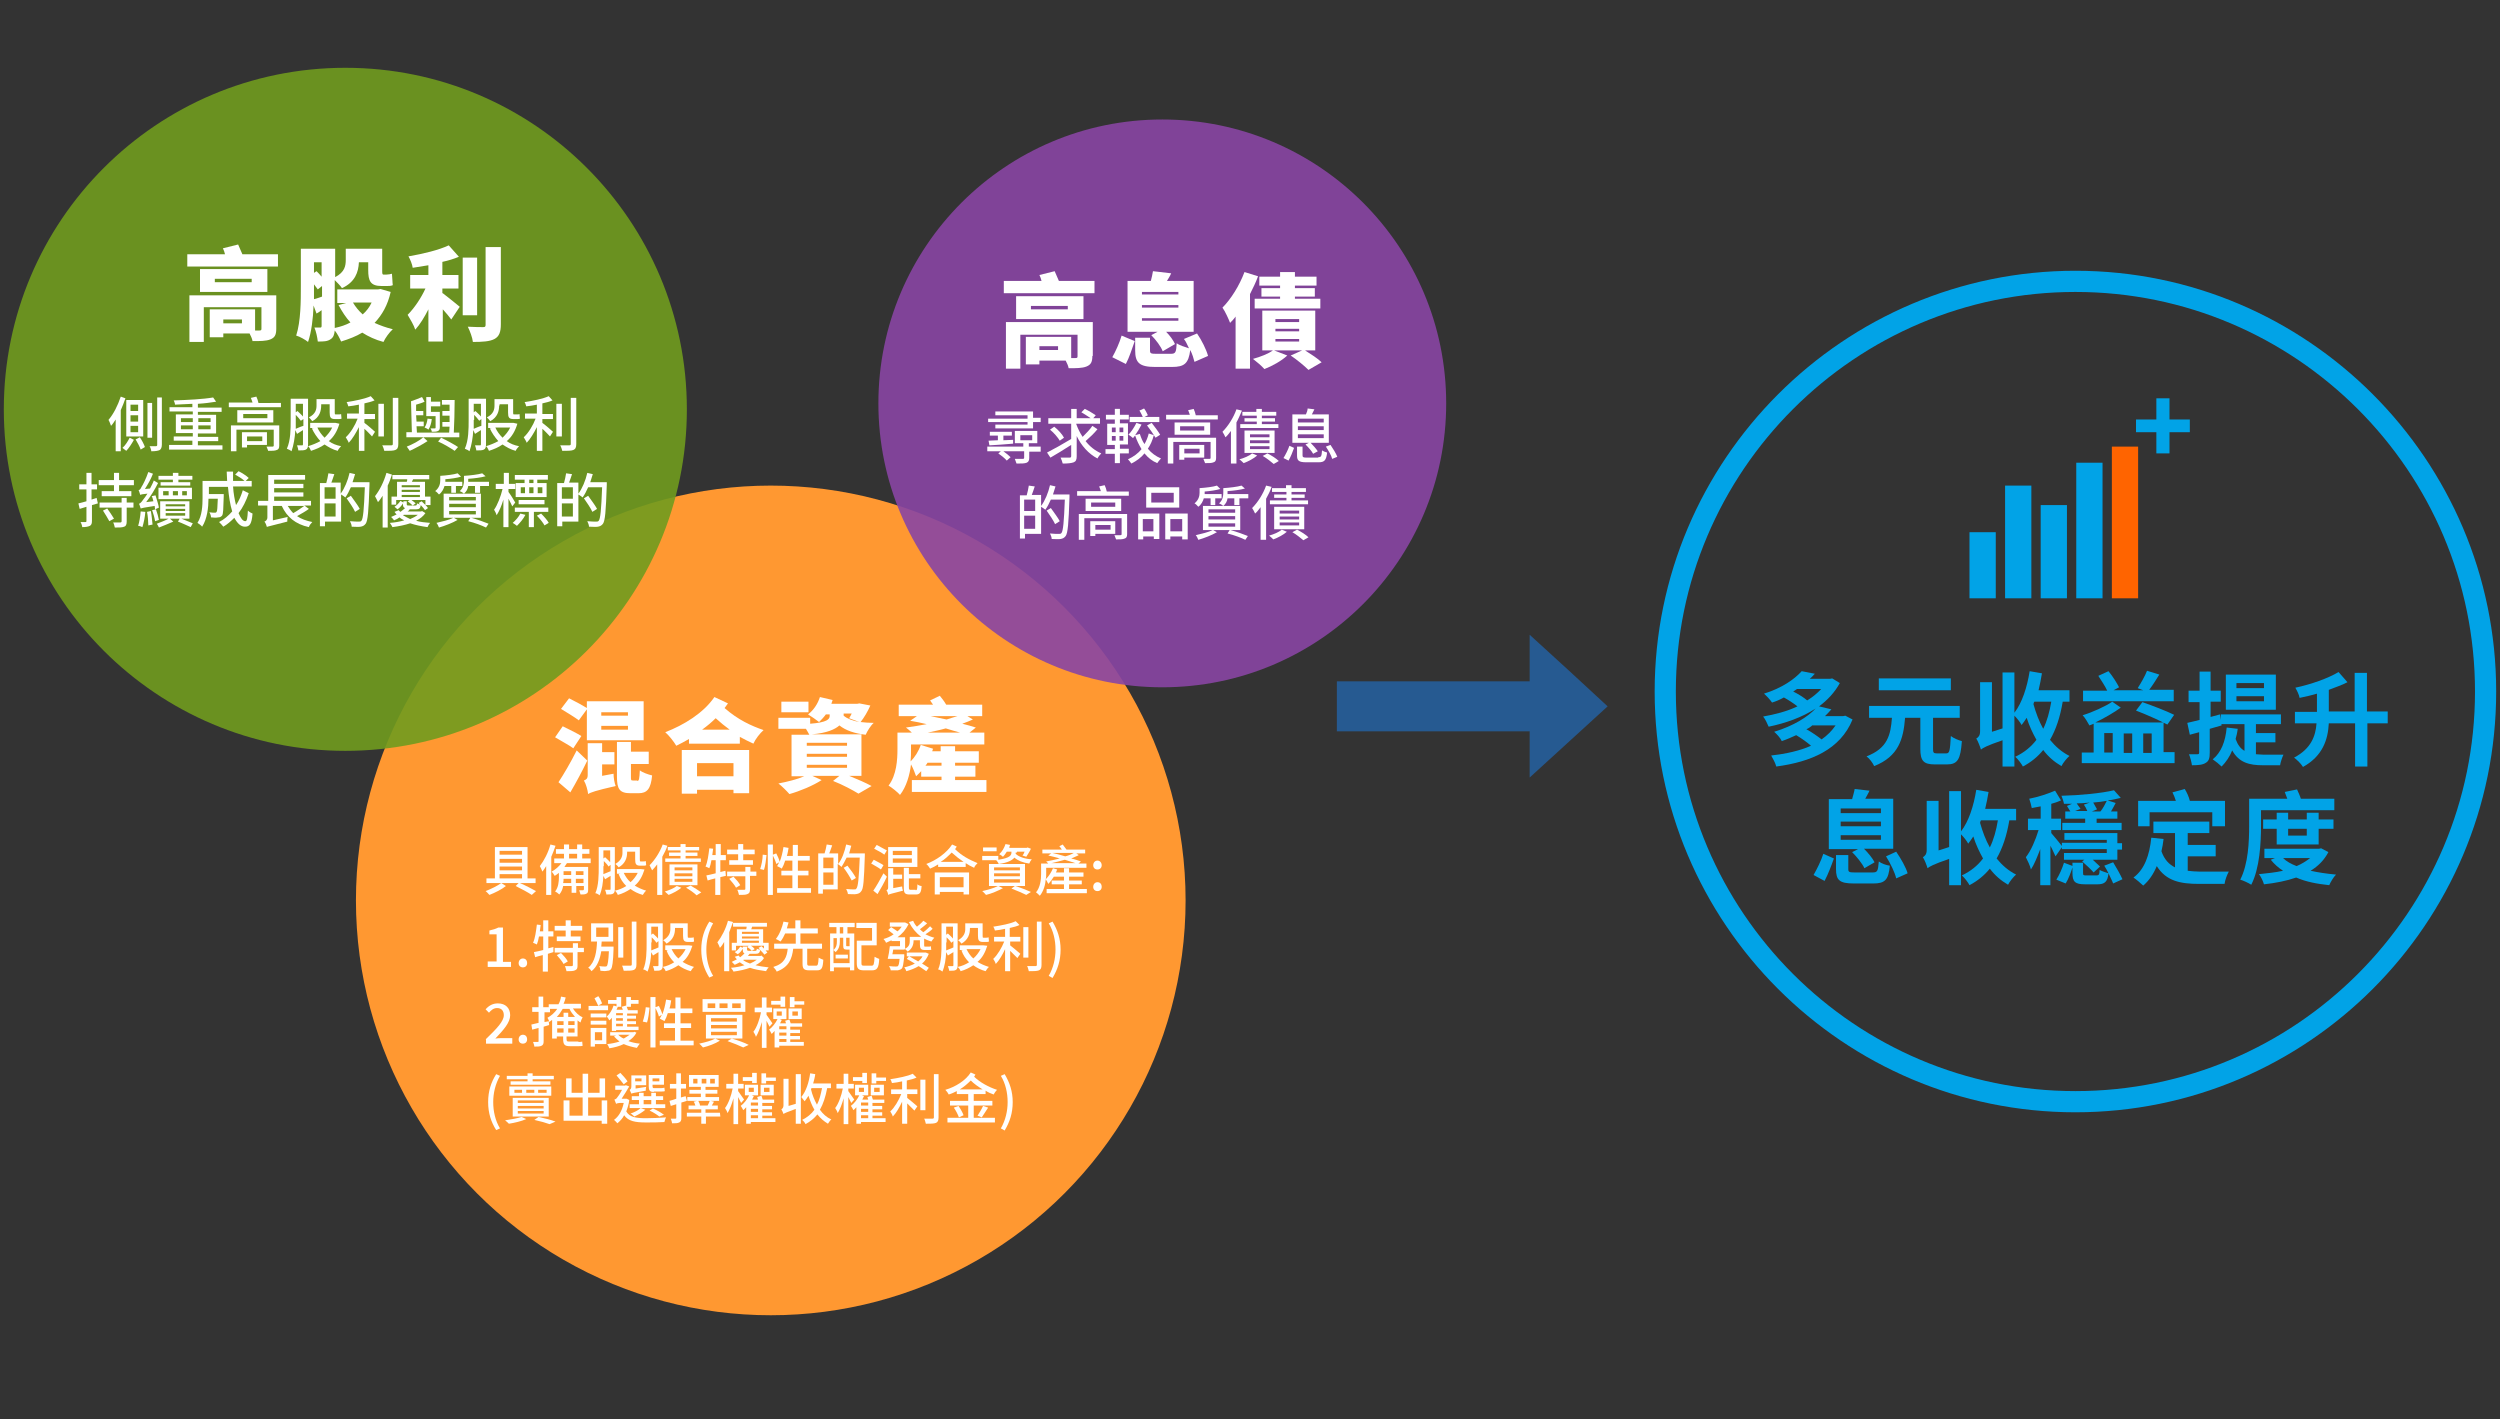 <?xml version="1.0" encoding="utf-8"?>
<!-- Generator: Adobe Illustrator 25.0.1, SVG Export Plug-In . SVG Version: 6.00 Build 0)  -->
<svg version="1.1" id="圖層_1" xmlns="http://www.w3.org/2000/svg" xmlns:xlink="http://www.w3.org/1999/xlink" x="0px" y="0px"
	 viewBox="0 0 590 335" style="enable-background:new 0 0 590 335;" xml:space="preserve">
<rect x="0" y="0" width="590" height="335" fill="#333333" stroke="none"/>
<style type="text/css">
	.st0{fill:#FF9831;}
	.st1{opacity:0.9;fill:#8945A3;}
	.st2{opacity:0.9;fill:#709B1E;}
	.st3{fill:#FFFFFF;}
	.st4{fill:#265A91;}
	.st5{fill:#01A3E7;}
	.st6{fill:#FF6400;}
</style>
<g>
	<g>
		<circle class="st0" cx="181.9" cy="212.5" r="97.9"/>
		<circle class="st1" cx="274.3" cy="95.2" r="67"/>
		<circle class="st2" cx="81.5" cy="96.6" r="80.6"/>
		<g>
			<g>
				<path class="st3" d="M65.6,60v2.9H44.2V60h8.9c-0.1-0.5-0.3-1-0.5-1.4l3.6-0.9c0.3,0.7,0.7,1.6,1,2.3H65.6z M65.2,77.6
					c0,1.5-0.4,2.1-1.4,2.5c-1,0.4-2.4,0.4-4.2,0.4c-0.1-0.6-0.4-1.2-0.7-1.8h-6.2v0.9h-3.2V73h10.7v5c0.5,0,0.9,0,1,0
					c0.4,0,0.5-0.1,0.5-0.4v-5.1H48.1v8.2h-3.4v-11h20.5V77.6z M63.1,68.9H47.2v-5.4h15.9V68.9z M59.4,65.8h-8.7v0.8h8.7V65.8z
					 M57.1,75.4h-4.4v0.9h4.4V75.4z"/>
				<path class="st3" d="M92.2,68.9c-0.7,3.1-2,5.4-3.8,7.3c1.3,0.6,2.7,1.1,4.3,1.5c-0.8,0.7-1.8,2.1-2.2,3c-1.9-0.5-3.6-1.3-5-2.2
					c-1.5,0.9-3.1,1.5-5,2.1c-0.3-0.7-0.9-1.9-1.5-2.6c-0.1,0.9-0.3,1.6-0.9,2c-0.8,0.6-1.7,0.6-3.1,0.6c-0.1-0.9-0.4-2.4-0.8-3.3
					c0.6,0,1.2,0,1.4,0s0.3-0.1,0.3-0.4v-3.7c-0.4,0.3-0.8,0.6-1.2,0.8L74,72.1c-0.1,3-0.5,6.3-1.3,8.6c-0.6-0.5-2-1.3-2.8-1.5
					C71,75.8,71,71,71,67.5v-8.8h8.1v6.7c2.3-1.2,2.5-2.7,2.5-4.1v-2.6h8.6v5.1c0,0.7,0,1,0.3,1h0.7c0.4,0,1-0.1,1.3-0.2
					c0.1,0.8,0.1,2,0.2,2.7c-0.4,0.2-1,0.2-1.5,0.2h-1.1c-2.7,0-3.2-1.2-3.2-3.8v-1.8h-2.2c-0.1,2.3-0.9,4.7-4,6.1
					c-0.3-0.5-1.1-1.3-1.7-1.9v11.3c1.4-0.3,2.6-0.7,3.7-1.3c-1.1-1.2-2-2.6-2.8-4.1l1.8-0.5h-2.1v-3.2h9.6l0.6-0.1L92.2,68.9z
					 M74.1,67.5c0,0.9,0,2,0,3.1c0.6-0.1,1.2-0.4,1.9-0.6v-2.5l-1,0.8c-0.2-0.3-0.5-0.7-0.9-1.2V67.5z M74.1,61.8v2.6l0.6-0.4
					c0.4,0.4,0.8,0.8,1.2,1.3v-3.4H74.1z M83.3,71.4c0.6,1,1.3,1.9,2.3,2.8c0.9-0.8,1.6-1.7,2.1-2.8H83.3z"/>
				<path class="st3" d="M104.5,69.2c1.2,0.9,3.4,2.7,4,3.2l-2,3c-0.5-0.7-1.2-1.5-2-2.4v7.6h-3.4v-7.6c-0.9,1.8-2,3.6-3.1,4.8
					c-0.3-1-1.2-2.5-1.8-3.5c1.6-1.6,3.2-4,4.2-6.2h-3.6v-3.2h4.3v-2.3c-1.2,0.2-2.5,0.4-3.7,0.6c-0.1-0.8-0.6-2-1-2.7
					c3.5-0.6,7.2-1.5,9.5-2.6l2.4,2.7c-1.2,0.5-2.5,0.9-3.9,1.2v3.1h3.8v3.2h-3.8V69.2z M112.6,74.4h-3.4V60.8h3.4V74.4z
					 M118.2,58.3v18.2c0,1.9-0.4,2.9-1.5,3.5c-1.1,0.6-2.9,0.7-5.1,0.7c-0.1-1-0.7-2.6-1.2-3.6c1.5,0.1,3.1,0.1,3.6,0.1
					c0.5,0,0.6-0.1,0.6-0.6V58.3H118.2z"/>
			</g>
		</g>
		<g>
			<g>
				<path class="st3" d="M258.3,66.3v2.9h-21.4v-2.9h8.9c-0.1-0.5-0.3-1-0.5-1.4l3.6-0.9c0.3,0.7,0.7,1.6,1,2.3H258.3z M257.8,84
					c0,1.5-0.4,2.1-1.4,2.5c-1,0.4-2.4,0.4-4.2,0.4c-0.1-0.6-0.4-1.2-0.7-1.8h-6.2v0.9h-3.2v-6.5h10.7v5c0.5,0,0.9,0,1,0
					c0.4,0,0.5-0.1,0.5-0.4v-5.1h-13.5V87h-3.4V76h20.5V84z M255.7,75.3h-15.9v-5.4h15.9V75.3z M252,72.2h-8.7V73h8.7V72.2z
					 M249.7,81.7h-4.4v0.9h4.4V81.7z"/>
				<path class="st3" d="M262.5,84.3c0.8-1.4,1.7-3.4,2.2-5.1l3.1,1.3c-0.6,1.7-1.3,3.9-2.1,5.4L262.5,84.3z M273.2,78.3h-7.1v-12
					h5.5c0.2-0.8,0.4-1.6,0.5-2.3l4.3,0.5c-0.3,0.7-0.7,1.3-1,1.8h6.3v12h-6.5c0.9,0.9,1.7,2,2.1,2.9l-2.9,1.7
					c-0.4-1.1-1.6-2.7-2.7-3.8L273.2,78.3z M281.9,85.4c-0.2-0.8-0.5-1.8-1-2.8c-0.4,3.2-1.4,4-4.3,4h-4c-3.7,0-4.7-1-4.7-3.9v-3
					h3.5v3c0,0.7,0.2,0.8,1.5,0.8h3.4c1.1,0,1.3-0.3,1.4-2.5c0.6,0.5,2,0.9,2.9,1.2c-0.4-0.8-0.7-1.6-1.2-2.2l3.1-1.3
					c1.1,1.6,2.2,3.8,2.6,5.3L281.9,85.4z M269.5,69.5h8.6v-0.6h-8.6V69.5z M269.5,72.6h8.6V72h-8.6V72.6z M269.5,75.7h8.6v-0.6
					h-8.6V75.7z"/>
				<path class="st3" d="M296.9,65.2c-0.5,1.4-1.2,2.8-1.9,4.2V87h-3.4V74.7c-0.4,0.6-0.9,1.1-1.3,1.5c-0.3-0.8-1.2-2.8-1.8-3.6
					c2-2,4-5.2,5.2-8.4L296.9,65.2z M308,82.7c1.4,0.9,3,1.9,3.9,2.8l-3.1,1.8c-0.9-0.9-2.7-2.4-4.2-3.4l2.7-1.2h-6.6l3.1,1.2
					c-1.4,1.3-3.6,2.5-5.4,3.2c-0.6-0.7-1.9-1.8-2.7-2.4c1.8-0.5,3.6-1.2,4.7-2h-2.5v-9.4h12.5v9.4H308z M302.1,67.4h-4.9v-2.1h4.9
					v-1.1h3.5v1.1h5.1v2.1h-5.1v0.6h4.7v2h-4.7v0.5h6v2.3h-15.5v-2.3h6v-0.5h-4.4v-2h4.4V67.4z M306.7,75.3H301V76h5.6V75.3z
					 M306.7,77.6H301v0.6h5.6V77.6z M306.7,80H301v0.6h5.6V80z"/>
			</g>
		</g>
		<g>
			<g>
				<path class="st3" d="M135.3,176.6c-0.9-0.7-3-1.8-4.3-2.6l1.8-2.6c1.2,0.6,3.3,1.6,4.4,2.3L135.3,176.6z M138.6,179.5
					c-1.2,2.5-2.6,5.1-4,7.5l-2.8-2.4c1.2-1.8,2.9-4.7,4.3-7.5L138.6,179.5z M136.6,170c-0.9-0.7-2.9-1.9-4.2-2.7l1.9-2.5
					c1.2,0.6,3.1,1.6,4.2,2.3v-1.6h13.4v9.2h-13.4v-7.3L136.6,170z M144.8,182.6c0,0.9,0.2,2.2,0.5,2.9c-4.8,1.1-5.9,1.5-6.5,1.9
					c-0.1-0.9-0.5-2.4-1-3.2c0.5-0.2,0.9-0.4,0.9-1.3v-7.5h3.4v2.1h2.9v2.9h-2.9v2.7L144.8,182.6z M141.9,168.9h6.3v-0.8h-6.3V168.9
					z M141.9,172.2h6.3v-0.9h-6.3V172.2z M150.4,184.3c0.4,0,0.5-0.4,0.6-2.5c0.6,0.5,2,1,2.9,1.2c-0.3,3.2-1.2,4.2-3.2,4.2h-1.9
					c-2.6,0-3.2-1-3.2-3.9v-8.2h3.3v2.3h4.2v2.9h-4.2v3c0,0.8,0,0.9,0.5,0.9H150.4z"/>
				<path class="st3" d="M171.8,166l-0.8,1.1c3.2,2.8,6.3,4.2,9.2,5.2c-0.9,0.8-1.9,2.1-2.4,3.2c-1.1-0.5-2.1-1-3.2-1.6v1.6h-12
					v-1.1c-1,0.6-2,1.1-3,1.6c-0.6-1-1.6-2.3-2.6-3.2c4.4-1.7,9-4.5,11.6-8.3L171.8,166z M160.9,177h15.9v10.2h-3.7v-0.8h-8.6v0.9
					h-3.6V177z M164.5,180.1v3.1h8.6v-3.1H164.5z M172.2,172.2c-1.1-0.8-2.2-1.7-3.3-2.7c-1,1-2.1,1.9-3.2,2.7H172.2z"/>
				<path class="st3" d="M205.4,166.5c-0.6,1.4-1.5,2.9-2.3,3.9c0.9,0.1,1.9,0.2,3.1,0.2c-0.7,0.6-1.5,1.9-1.9,2.8
					c-2.6-0.3-4.7-1-6.2-2.2c-1,0.9-2.9,1.8-6.5,2.1h11.7v9.8h-2.9c2,0.8,4,1.7,5.3,2.4l-3.1,1.8c-1.3-0.8-3.7-2.1-6-3l1.5-1.2h-6.4
					l2.2,1c-2,1.3-5.1,2.6-7.6,3.3c-0.6-0.7-1.8-1.9-2.6-2.5c2.1-0.4,4.5-1,6.1-1.7h-3v-9.8h4.2c-0.2-0.4-0.5-0.9-0.8-1.4h-6.5v-2.6
					h7.5v1.4c4-0.3,4.6-1.1,4.6-1.8v-0.4h-0.9c-0.5,0.7-1.1,1.3-1.6,1.8c-0.6-0.5-1.8-1.3-2.6-1.8c1.3-1,2.3-2.5,2.8-4.1l3,0.7
					c-0.1,0.3-0.2,0.6-0.3,0.9h6.1l0.5-0.1L205.4,166.5z M190.8,168.1h-6.4v-2.5h6.4V168.1z M199.9,175.3h-9.5v0.7h9.5V175.3z
					 M190.4,178.6h9.5v-0.7h-9.5V178.6z M190.4,181.2h9.5v-0.7h-9.5V181.2z M199.1,168.4v0.5c0.8,0.7,2.1,1.2,3.7,1.5l-2.4-0.9
					c0.2-0.3,0.4-0.7,0.6-1.1H199.1z"/>
				<path class="st3" d="M232.8,184.1v2.8h-17.6v-2.8h7v-0.8h-4.8V182c-0.4,0.4-0.8,0.8-1.2,1.2c-0.2-0.6-0.7-1.9-1.2-2.8
					c-0.3,2.5-1.1,5.3-2.6,7.2c-0.5-0.6-2-1.8-2.7-2.2c1.9-2.5,2.1-6.1,2.1-8.6v-3.9h3.4c-0.5-0.5-1-0.9-1.4-1.2
					c1.6-0.2,3.3-0.5,4.9-0.8c-1.3-0.3-2.6-0.6-3.9-0.8l1.6-1.1h-4.3v-2.7h8.1c-0.2-0.3-0.5-0.7-0.7-1l2.3-1.1
					c0.5,0.6,1.1,1.4,1.5,2.1h8.5v2.7h-3.5l1.3,0.8c-0.7,0.3-1.6,0.7-2.5,1c1.2,0.3,2.3,0.6,3.2,0.9l-1.5,1.2h3.5v2.8h-17.3v1.2
					c0,0.9,0,1.8-0.1,2.8c1-1,1.9-2.4,2.4-3.9l2.9,0.9c-0.1,0.2-0.1,0.4-0.2,0.6h2v-1.2h3.4v1.2h5.6v2.7h-5.6v0.7h4.8v2.6h-4.8v0.8
					H232.8z M222.2,180.7V180h-3.3c-0.1,0.2-0.3,0.5-0.5,0.7H222.2z M226.6,172.9c-1-0.3-2.2-0.6-3.4-1c-1.4,0.4-2.9,0.7-4.3,1
					H226.6z M219.6,169c1.2,0.3,2.5,0.5,3.8,0.8c1-0.3,1.8-0.6,2.6-0.8H219.6z"/>
			</g>
		</g>
		<g>
			<g>
				<path class="st3" d="M29.6,94c-0.3,0.9-0.7,1.9-1.1,2.8v9.7h-1.2V99c-0.4,0.6-0.7,1.1-1.1,1.5c-0.1-0.3-0.4-1.1-0.6-1.4
					c1.2-1.4,2.2-3.4,2.9-5.5L29.6,94z M31.6,103.8c-0.5,0.9-1.2,2-1.8,2.6c-0.2-0.2-0.7-0.5-0.9-0.7c0.7-0.6,1.3-1.6,1.7-2.4
					L31.6,103.8z M33.8,103h-4v-8.6h4V103z M32.6,95.5h-1.8V97h1.8V95.5z M32.6,98h-1.8v1.5h1.8V98z M32.6,100.5h-1.8v1.5h1.8V100.5
					z M33,103.2c0.5,0.7,1,1.7,1.2,2.3l-1,0.6c-0.2-0.6-0.7-1.6-1.2-2.4L33,103.2z M35.9,103.3h-1.1v-8.2h1.1V103.3z M38.2,93.8
					v11.1c0,0.7-0.2,1.1-0.5,1.3c-0.4,0.2-1,0.3-2,0.3c0-0.3-0.2-0.9-0.4-1.2c0.7,0,1.3,0,1.5,0c0.2,0,0.3-0.1,0.3-0.3V93.8H38.2z"
					/>
				<path class="st3" d="M52.5,105v1.1H39.9V105h5.5v-1H41v-1h4.5v-0.8h-4v-4.4h4v-0.7H40v-1h5.4v-0.8c-1.4,0.1-2.8,0.1-4.1,0.2
					c0-0.3-0.2-0.8-0.3-1c3.2-0.1,7.1-0.3,9.3-0.7l0.7,1c-1.2,0.2-2.7,0.4-4.3,0.5v0.9h5.6v1h-5.6v0.7H51v4.4h-4.3v0.8h4.8v1h-4.8v1
					H52.5z M42.7,99.6h2.8v-0.9h-2.8V99.6z M45.5,101.3v-0.9h-2.8v0.9H45.5z M46.8,98.7v0.9h2.9v-0.9H46.8z M49.7,100.4h-2.9v0.9
					h2.9V100.4z"/>
				<path class="st3" d="M66.3,95v1.1H54V95h5.6c-0.1-0.4-0.3-0.8-0.4-1.1l1.3-0.3c0.2,0.4,0.4,1,0.5,1.5H66.3z M65.9,105.2
					c0,0.6-0.2,0.9-0.6,1c-0.4,0.2-1.1,0.2-2,0.2c-0.1-0.3-0.3-0.7-0.4-1c0.6,0,1.3,0,1.4,0c0.2,0,0.3-0.1,0.3-0.2v-3.8h-8.8v5.1
					h-1.3v-6.1h11.4V105.2z M64.5,96.8v2.9H56v-2.9H64.5z M58.3,105v0.6h-1.2v-3.6h5.9v3H58.3z M63.1,97.7h-5.7v1h5.7V97.7z
					 M58.3,103v1.1h3.6V103H58.3z"/>
				<path class="st3" d="M72.7,104.9c0,0.6-0.1,1-0.5,1.2s-0.9,0.2-1.8,0.2c0-0.3-0.2-0.9-0.3-1.2c0.5,0,1,0,1.2,0
					c0.2,0,0.2-0.1,0.2-0.3v-3.3l-1.4,0.9l-0.4-0.9c-0.1,1.7-0.4,3.6-0.9,5c-0.2-0.2-0.8-0.5-1.1-0.6c0.9-2,0.9-4.7,0.9-6.8v-5h4.1
					V104.9z M69.8,99.1c0,0.6,0,1.3,0,2.1c0.5-0.2,1.1-0.5,1.8-0.7v-1.6L71,99.3c-0.3-0.4-0.8-1-1.2-1.4V99.1z M69.8,95.3v2l0.4-0.3
					c0.4,0.4,1,0.9,1.3,1.3v-3H69.8z M80.1,100c-0.5,1.7-1.3,3.1-2.5,4.1c0.8,0.6,1.8,1,2.9,1.2c-0.3,0.3-0.7,0.8-0.8,1.1
					c-1.2-0.3-2.2-0.9-3.1-1.5c-1,0.7-2,1.1-3.2,1.5c-0.2-0.4-0.4-0.9-0.7-1.1c1-0.3,2-0.7,2.9-1.2c-0.8-0.9-1.5-1.9-2-3l0.5-0.1
					h-0.9v-1.2h5.8l0.2,0L80.1,100z M75.8,95.7c0,1.3-0.4,2.8-2.1,3.7c-0.2-0.3-0.6-0.7-0.8-0.9c1.6-0.8,1.8-1.9,1.8-2.8v-1.5H79
					v3.1c0,0.4,0,0.5,0.2,0.5h0.7c0.2,0,0.5,0,0.6-0.1l0.1,1.1c-0.2,0.1-0.5,0.1-0.7,0.1h-0.8c-1.1,0-1.3-0.4-1.3-1.6v-1.9h-2V95.7z
					 M74.9,100.9c0.4,0.9,1,1.7,1.7,2.4c0.7-0.7,1.4-1.5,1.8-2.4H74.9z"/>
				<path class="st3" d="M86,97.7h2.5v1.2H86v0.9c0.7,0.5,2.2,1.8,2.5,2.1l-0.7,1.1c-0.4-0.4-1.1-1.2-1.8-1.8v5.2h-1.3v-5.6
					c-0.7,1.4-1.6,2.9-2.4,3.7c-0.1-0.4-0.5-0.9-0.7-1.3c1.1-1,2.2-2.8,2.8-4.4h-2.5v-1.2h2.8v-2.1c-0.9,0.2-1.7,0.3-2.5,0.4
					c-0.1-0.3-0.2-0.7-0.4-1c2-0.3,4.4-0.8,5.7-1.4l0.9,1c-0.7,0.3-1.5,0.5-2.4,0.7V97.7z M90.6,103h-1.3v-7.7h1.3V103z M94,93.9
					v10.9c0,0.8-0.2,1.2-0.7,1.4c-0.5,0.2-1.4,0.2-2.6,0.2c-0.1-0.4-0.3-1-0.5-1.3c1,0,1.8,0,2.1,0c0.3,0,0.4-0.1,0.4-0.3V93.9H94z"
					/>
				<path class="st3" d="M108.5,103.2H95.9V102h1.3L97,94.7c0.9-0.3,1.9-0.7,2.6-1l0.6,1.1c-0.6,0.3-1.3,0.5-2,0.7l0,1.5h1.7V98
					h-1.7l0.1,1.5h1.7v1.1h-1.7l0.1,1.5h7.6c0-0.4,0.1-0.9,0.1-1.4h-1.7v-1.1h1.7c0-0.5,0-1,0-1.5h-1.7v-1.1h1.7c0-0.5,0-1,0-1.5
					h-1.8v-1.1h3c0,2.5-0.1,5.7-0.2,7.7h1.3V103.2z M100.9,104.1c-1.2,0.8-2.9,1.7-4.2,2.3c-0.2-0.3-0.5-0.7-0.7-1
					c1.3-0.5,3-1.4,3.9-2.2L100.9,104.1z M101.9,98.9c-0.1,1-0.4,1.9-0.8,2.5c-0.2-0.2-0.6-0.4-0.9-0.5c0.4-0.6,0.6-1.3,0.7-2.1
					L101.9,98.9z M102.8,98.2h-2.2v-4.5h1.1v1.1h2.2v1.1h-2.2v1.3h1.7v0h0.4v3.6c0,0.5-0.1,0.7-0.4,0.9c-0.4,0.2-0.8,0.2-1.5,0.2
					c0-0.3-0.2-0.6-0.3-0.8c0.4,0,0.9,0,1,0c0.1,0,0.2,0,0.2-0.2V98.2z M107.3,106.4c-0.9-0.6-2.5-1.6-3.9-2.2l0.7-0.9
					c1.5,0.7,3.1,1.6,4,2.2L107.3,106.4z"/>
				<path class="st3" d="M114.7,104.9c0,0.6-0.1,1-0.5,1.2s-0.9,0.2-1.8,0.2c0-0.3-0.2-0.9-0.3-1.2c0.5,0,1,0,1.2,0
					c0.2,0,0.2-0.1,0.2-0.3v-3.3l-1.4,0.9l-0.4-0.9c-0.1,1.7-0.4,3.6-0.9,5c-0.2-0.2-0.8-0.5-1.1-0.6c0.9-2,0.9-4.7,0.9-6.8v-5h4.1
					V104.9z M111.8,99.1c0,0.6,0,1.3,0,2.1c0.5-0.2,1.1-0.5,1.8-0.7v-1.6l-0.5,0.4c-0.3-0.4-0.8-1-1.2-1.4V99.1z M111.8,95.3v2
					l0.4-0.3c0.4,0.4,1,0.9,1.3,1.3v-3H111.8z M122.1,100c-0.5,1.7-1.3,3.1-2.5,4.1c0.8,0.6,1.8,1,2.9,1.2c-0.3,0.3-0.7,0.8-0.8,1.1
					c-1.2-0.3-2.2-0.9-3.1-1.5c-1,0.7-2,1.1-3.2,1.5c-0.2-0.4-0.4-0.9-0.7-1.1c1-0.3,2-0.7,2.9-1.2c-0.8-0.9-1.5-1.9-2-3l0.5-0.1
					h-0.9v-1.2h5.8l0.2,0L122.1,100z M117.8,95.7c0,1.3-0.4,2.8-2.1,3.7c-0.2-0.3-0.6-0.7-0.8-0.9c1.6-0.8,1.8-1.9,1.8-2.8v-1.5h4.4
					v3.1c0,0.4,0,0.5,0.2,0.5h0.7c0.2,0,0.5,0,0.6-0.1l0.1,1.1c-0.2,0.1-0.5,0.1-0.7,0.1h-0.8c-1.1,0-1.3-0.4-1.3-1.6v-1.9h-2V95.7z
					 M116.9,100.9c0.4,0.9,1,1.7,1.7,2.4c0.7-0.7,1.4-1.5,1.8-2.4H116.9z"/>
				<path class="st3" d="M128,97.7h2.5v1.2H128v0.9c0.7,0.5,2.2,1.8,2.5,2.1l-0.7,1.1c-0.4-0.4-1.1-1.2-1.8-1.8v5.2h-1.3v-5.6
					c-0.7,1.4-1.6,2.9-2.4,3.7c-0.1-0.4-0.5-0.9-0.7-1.3c1.1-1,2.2-2.8,2.8-4.4h-2.5v-1.2h2.8v-2.1c-0.9,0.2-1.7,0.3-2.5,0.4
					c-0.1-0.3-0.2-0.7-0.4-1c2-0.3,4.4-0.8,5.7-1.4l0.9,1c-0.7,0.3-1.5,0.5-2.4,0.7V97.7z M132.6,103h-1.3v-7.7h1.3V103z M136,93.9
					v10.9c0,0.8-0.2,1.2-0.7,1.4c-0.5,0.2-1.4,0.2-2.6,0.2c-0.1-0.4-0.3-1-0.5-1.3c1,0,1.8,0,2.1,0c0.3,0,0.4-0.1,0.4-0.3V93.9H136z
					"/>
				<path class="st3" d="M23.1,118.8l-1.4,0.4v3.7c0,0.6-0.1,1-0.5,1.2c-0.4,0.2-1,0.3-1.8,0.3c0-0.3-0.2-0.9-0.4-1.2
					c0.6,0,1.1,0,1.2,0c0.2,0,0.2-0.1,0.2-0.3v-3.3l-1.6,0.5l-0.3-1.3c0.5-0.1,1.2-0.3,1.9-0.5v-2.8h-1.7v-1.2h1.7v-2.7h1.2v2.7h1.3
					v1.2h-1.3v2.4l1.2-0.4L23.1,118.8z M31.6,113.3v1.2h-3.5v1.4H31v1.2h-7v-1.2h2.9v-1.4h-3.6v-1.2h3.6v-1.7h1.2v1.7H31.6z
					 M29.9,118.6h1.6v1.2h-1.6v3.3c0,0.7-0.2,1.1-0.6,1.2c-0.5,0.2-1.2,0.2-2.2,0.2c-0.1-0.4-0.2-0.9-0.4-1.2c0.7,0,1.4,0,1.7,0
					c0.2,0,0.3-0.1,0.3-0.3v-3.2h-5.2v-1.2h5.2v-1.1h1.2V118.6z M25.3,120c0.5,0.7,1.2,1.7,1.6,2.4l-1.1,0.6c-0.3-0.6-1-1.7-1.5-2.5
					L25.3,120z"/>
				<path class="st3" d="M34.3,120.8c-0.1,1.3-0.4,2.7-0.7,3.6c-0.2-0.1-0.7-0.3-1-0.3c0.3-0.9,0.5-2.2,0.6-3.4L34.3,120.8z
					 M36.6,120.2c0-0.2-0.1-0.5-0.1-0.8c-2.6,0.4-3,0.5-3.3,0.6c-0.1-0.2-0.2-0.8-0.4-1.1c0.3-0.1,0.6-0.4,1-1
					c0.2-0.2,0.6-0.8,1-1.4c-1.2,0.1-1.5,0.2-1.7,0.3c-0.1-0.2-0.2-0.8-0.4-1.1c0.3-0.1,0.5-0.3,0.7-0.8c0.3-0.4,1.1-2,1.6-3.5
					l1.1,0.4c-0.5,1.3-1.2,2.5-1.9,3.6l1.2-0.1c0.3-0.6,0.7-1.3,0.9-1.9l1,0.6c-0.8,1.6-1.8,3.2-2.8,4.5l1.7-0.2
					c-0.1-0.4-0.2-0.9-0.4-1.2l0.9-0.2c0.3,1,0.7,2.2,0.8,2.9L36.6,120.2z M35.6,120.6c0.2,1,0.3,2.3,0.4,3.2l-1,0.2
					c0-0.9-0.1-2.2-0.3-3.2L35.6,120.6z M36.8,120.2c0.3,0.8,0.6,1.9,0.7,2.5l-0.9,0.3c-0.1-0.7-0.4-1.8-0.7-2.6L36.8,120.2z
					 M42.8,122.4c1,0.4,2,0.8,2.7,1.1l-0.5,0.9c-0.7-0.3-1.9-0.9-3-1.3l0.4-0.7h-2.3l0.8,0.7c-1.1,0.5-2.4,1-3.4,1.4
					c-0.1-0.3-0.3-0.6-0.5-0.9c0.8-0.3,2.1-0.8,2.8-1.2h-2v-4.1h6.9v4.1H42.8z M40.8,113.2h-3.4v-0.9h3.4v-0.7h1.3v0.7h3.3v0.9h-3.3
					v0.6h2.8v0.8h-7v-0.8h2.9V113.2z M37.4,115.1h7.9v2.7h-7.9V115.1z M38.5,116.9h1.3v-1h-1.3V116.9z M39.1,119.5h4.6V119h-4.6
					V119.5z M39.1,120.6h4.6v-0.5h-4.6V120.6z M39.1,121.7h4.6v-0.6h-4.6V121.7z M42,116.9v-1h-1.2v1H42z M44.2,115.9H43v1h1.1
					V115.9z"/>
				<path class="st3" d="M58.7,116.4c-0.6,1.8-1.4,3.4-2.4,4.7c0.5,1.2,1,1.9,1.6,1.9c0.4,0,0.5-0.7,0.6-2.5
					c0.3,0.3,0.8,0.6,1.1,0.7c-0.2,2.5-0.7,3.1-1.8,3.1c-1,0-1.8-0.8-2.5-2.1c-0.8,0.8-1.7,1.6-2.6,2.1c-0.2-0.3-0.7-0.8-1-1.1
					c1.2-0.6,2.2-1.5,3.1-2.5c-0.5-1.6-0.8-3.6-1-5.8h-4.5v1.7h3.5v0.5c-0.1,3-0.1,4.2-0.4,4.6c-0.3,0.3-0.5,0.4-0.9,0.4
					c-0.4,0.1-1,0.1-1.7,0c0-0.4-0.2-0.9-0.4-1.2c0.6,0.1,1.1,0.1,1.3,0.1c0.2,0,0.3,0,0.4-0.2c0.2-0.2,0.2-1,0.3-3.1h-2.2
					c0,2-0.3,4.8-1.5,6.6c-0.2-0.3-0.8-0.7-1.1-0.9c1.1-1.7,1.2-4.1,1.2-5.9v-4h5.8c0-0.7-0.1-1.5-0.1-2.2H55c0,0.8,0,1.5,0,2.2h2.7
					c-0.5-0.5-1.5-1.1-2.2-1.5l0.8-0.8c0.8,0.4,1.9,1.1,2.4,1.6l-0.7,0.7h1.4v1.3h-4.4c0.1,1.7,0.4,3.2,0.7,4.4
					c0.7-1,1.2-2.2,1.6-3.5L58.7,116.4z"/>
				<path class="st3" d="M72.9,120.1c-0.8,0.6-1.9,1.2-2.8,1.7c1,0.7,2.2,1.1,3.6,1.4c-0.3,0.3-0.7,0.8-0.8,1.2
					c-3.2-0.7-5.2-2.4-6.4-5h-2.1v3.4l3.5-0.8c-0.1,0.3-0.1,0.9-0.1,1.1c-3.6,0.9-4.3,1.1-4.7,1.2l-0.1,0.1c-0.1-0.3-0.3-1-0.6-1.3
					c0.3-0.1,0.7-0.4,0.7-1v-2.8h-2.2v-1.1h2.4v-6.1H72v1.1h-7.3v1h6.9v1h-6.9v1h6.9v1h-6.9v1h8.7v1.1h-1.6L72.9,120.1z M67.9,119.4
					c0.4,0.6,0.8,1.2,1.3,1.7c0.9-0.5,1.9-1.2,2.6-1.7H67.9z"/>
				<path class="st3" d="M87.2,113.8c0,0,0,0.4,0,0.6c-0.2,6.3-0.4,8.5-0.9,9.2c-0.4,0.5-0.7,0.6-1.2,0.7c-0.5,0.1-1.3,0-2.1,0
					c0-0.4-0.2-0.9-0.4-1.3c0.9,0.1,1.7,0.1,2.1,0.1c0.3,0,0.4,0,0.6-0.2c0.4-0.5,0.6-2.6,0.8-7.9h-3.3c-0.4,0.9-0.8,1.7-1.3,2.4
					c-0.2-0.2-0.7-0.5-1-0.7v6.4h-3.8v1.1h-1.2v-10.2H77c0.2-0.7,0.4-1.6,0.5-2.3l1.4,0.2c-0.2,0.7-0.5,1.4-0.7,2h2.2v2.6
					c0.9-1.2,1.7-3.1,2.1-4.9l1.3,0.3c-0.2,0.6-0.4,1.3-0.6,1.9H87.2z M76.6,115v2.7h2.6V115H76.6z M79.2,121.9v-3.1h-2.6v3.1H79.2z
					 M83.8,120.8c-0.4-0.9-1.3-2.2-2-3.2l1-0.6c0.7,1,1.7,2.3,2.1,3.1L83.8,120.8z"/>
				<path class="st3" d="M92.5,112c-0.3,0.9-0.6,1.8-1,2.6v9.9h-1.2V117c-0.4,0.6-0.7,1.1-1.1,1.5c-0.1-0.3-0.5-1-0.7-1.4
					c1.1-1.4,2.1-3.4,2.7-5.5L92.5,112z M100.4,121.1c-0.5,0.7-1.2,1.3-2.2,1.8c1,0.3,2.1,0.4,3.3,0.5c-0.2,0.2-0.5,0.7-0.6,1
					c-1.5-0.2-2.9-0.5-4.1-0.9c-1.2,0.4-2.6,0.7-4.2,0.9c-0.1-0.3-0.4-0.7-0.6-1c1.3-0.1,2.4-0.3,3.4-0.6c-0.4-0.2-0.8-0.4-1.1-0.7
					c-0.4,0.3-0.8,0.5-1.3,0.7c-0.2-0.3-0.5-0.6-0.7-0.8c0.5-0.2,0.9-0.4,1.3-0.6c-0.2-0.2-0.4-0.4-0.5-0.6l1-0.4
					c0.1,0.2,0.3,0.3,0.4,0.4c0.4-0.3,0.8-0.6,1.1-0.9c-0.4-0.1-0.5-0.4-0.5-0.9v-0.2c-0.3,0.5-0.8,1.1-1.3,1.4l-0.7-0.6
					c0.5-0.3,1.1-0.9,1.4-1.4l0.7,0.4v-0.3H96v0.7c0,0.3,0.1,0.3,0.5,0.3H98c0.3,0,0.4-0.1,0.4-0.5c0.2,0.1,0.5,0.2,0.8,0.3
					c-0.2-0.1-0.3-0.3-0.4-0.4l0.7-0.4c0.5,0.5,1.2,1.1,1.5,1.6l-0.7,0.5c-0.2-0.3-0.6-0.8-1-1.2c-0.1,0.8-0.4,1-1.1,1h-1.5
					c-0.1,0.2-0.3,0.4-0.5,0.5h3.2l0.2-0.1L100.4,121.1z M101.6,117.3v1.9h-1.2V118h-3.3c0.4,0.3,0.8,0.6,1,0.8l-0.7,0.5
					c-0.3-0.3-0.8-0.7-1.2-1l0.5-0.3h-3.2v1.1h-1.1v-1.9h1.3v-3.5H96c0.1-0.2,0.1-0.4,0.1-0.6h-3.5v-1h8.7v1h-3.8l-0.3,0.6h3.1v3.5
					H101.6z M94.8,114.5v0.5h4.3v-0.5H94.8z M99.1,115.6h-4.3v0.5h4.3V115.6z M94.8,117.3h4.3v-0.5h-4.3V117.3z M95.1,121.6
					c0.5,0.3,1.1,0.6,1.7,0.9c0.7-0.3,1.3-0.6,1.8-1h-3.3L95.1,121.6z"/>
				<path class="st3" d="M104.9,114.7c-0.2,0.7-0.6,1.5-1.3,2c-0.2-0.2-0.6-0.7-0.9-0.8c1-0.8,1.2-1.8,1.2-2.5v-1.1
					c1.5-0.1,3.2-0.3,4.1-0.6l0.8,0.8c-1,0.3-2.4,0.5-3.7,0.6v0.3c0,0.1,0,0.2,0,0.3h4v1h-1.5v1.6h-1.1v-1.6H104.9z M111.2,122.2
					c1.5,0.4,3.1,1,4.1,1.4l-0.6,0.9c-1-0.5-2.6-1.1-4.2-1.5l0.5-0.8h-3.9l0.9,0.5c-1.2,0.7-3,1.4-4.4,1.8c-0.1-0.3-0.4-0.9-0.6-1.1
					c1.3-0.3,3-0.7,4-1.2h-2.3v-5.7h8.8v5.7H111.2z M106,118.1h6.3v-0.8H106V118.1z M106,119.7h6.3v-0.8H106V119.7z M106,121.4h6.3
					v-0.8H106V121.4z M115.4,113.7v1h-2.1v1.6h-1.2v-1.6h-1.6c-0.1,0.7-0.4,1.3-1,1.8c-0.2-0.2-0.7-0.5-1-0.6c0.9-0.8,1-1.8,1-2.6
					v-1c1.5-0.1,3.3-0.3,4.3-0.6l0.8,0.7c-1.1,0.3-2.6,0.5-4.1,0.6v0.3c0,0.1,0,0.2,0,0.4H115.4z"/>
				<path class="st3" d="M120.9,119.5c-0.2-0.4-0.5-1.1-0.9-1.8v6.7h-1.2v-6.5c-0.4,1.4-1,2.8-1.6,3.7c-0.1-0.4-0.4-1-0.6-1.3
					c0.8-1.1,1.6-3.2,2-4.9H117v-1.2h1.9v-2.6h1.2v2.6h1.5v1.2H120v0.7c0.4,0.5,1.4,2.1,1.6,2.5L120.9,119.5z M124,121.5
					c-0.5,1-1.3,1.9-2,2.6c-0.2-0.2-0.7-0.5-1-0.7c0.7-0.6,1.4-1.4,1.8-2.2L124,121.5z M123.9,113.2h-2.4v-1.1h7.8v1.1h-2.5v0.8h2.2
					v3.3h-7.3V114h2.1V113.2z M126,120.8v3.6h-1.2v-3.6h-3.3v-1h7.9v1H126z M122.4,119v-1h6.1v1H122.4z M122.9,116.4h1V115h-1V116.4
					z M125.9,113.2h-1v0.8h1V113.2z M124.9,116.4h1V115h-1V116.4z M127.7,121.2c0.7,0.7,1.5,1.6,1.8,2.2l-1,0.6
					c-0.3-0.6-1.1-1.6-1.8-2.3L127.7,121.2z M126.9,115v1.4h1.1V115H126.9z"/>
				<path class="st3" d="M143.2,113.8c0,0,0,0.4,0,0.6c-0.2,6.3-0.4,8.5-0.9,9.2c-0.4,0.5-0.7,0.6-1.2,0.7c-0.5,0.1-1.3,0-2.1,0
					c0-0.4-0.2-0.9-0.4-1.3c0.9,0.1,1.7,0.1,2.1,0.1c0.3,0,0.4,0,0.6-0.2c0.4-0.5,0.6-2.6,0.8-7.9h-3.3c-0.4,0.9-0.8,1.7-1.3,2.4
					c-0.2-0.2-0.7-0.5-1-0.7v6.4h-3.8v1.1h-1.2v-10.2h1.6c0.2-0.7,0.4-1.6,0.5-2.3l1.4,0.2c-0.2,0.7-0.5,1.4-0.7,2h2.2v2.6
					c0.9-1.2,1.7-3.1,2.1-4.9l1.3,0.3c-0.2,0.6-0.4,1.3-0.6,1.9H143.2z M132.6,115v2.7h2.6V115H132.6z M135.2,121.9v-3.1h-2.6v3.1
					H135.2z M139.8,120.8c-0.4-0.9-1.3-2.2-2-3.2l1-0.6c0.7,1,1.7,2.3,2.1,3.1L139.8,120.8z"/>
			</g>
		</g>
		<g>
			<g>
				<path class="st3" d="M245.7,106.6h-2.8v1.5c0,0.6-0.2,0.9-0.6,1.1c-0.5,0.2-1.2,0.2-2.4,0.2c-0.1-0.3-0.3-0.8-0.4-1.1
					c0.8,0,1.7,0,1.9,0c0.2,0,0.3-0.1,0.3-0.3v-1.5h-4.9c0.6,0.4,1.3,1,1.7,1.4l-0.9,0.8c-0.4-0.5-1.3-1.2-2-1.7l0.6-0.5H233v-1.1
					h8.5v-0.8h-2v-2.9h5.3v2.9h-2v0.8h2.8V106.6z M242.5,99.6h-9.3v-0.8h9.3V98h-7.6v-0.9h8.9v1.5h1.8v1h-1.8v1.5h-8.9v-0.9h7.6
					V99.6z M233.3,104c0.6,0,1.4-0.1,2.2-0.1v-1.1h-1.9v-0.9h5.2v0.9h-2v1.1l2.3-0.1v0.9c-2,0.2-4.1,0.3-5.6,0.4L233.3,104z
					 M240.8,103.9h2.8v-1.2h-2.8V103.9z"/>
				<path class="st3" d="M259,101.3c-0.8,1-1.9,2-2.8,2.8c1,1.3,2.3,2.3,3.7,2.9c-0.3,0.3-0.7,0.8-0.9,1.2c-2.1-1.1-3.8-3-4.9-5.3
					v4.8c0,0.8-0.2,1.2-0.7,1.4c-0.5,0.2-1.4,0.3-2.6,0.3c-0.1-0.4-0.3-1-0.5-1.4c0.9,0,1.8,0,2.1,0c0.3,0,0.4-0.1,0.4-0.4V105
					c-1.7,1.1-3.5,2.2-4.9,3l-0.8-1.2c1.4-0.7,3.7-2,5.7-3.2V100h-5.4v-1.3h5.4v-2.2h1.3v2.2h3.3c-0.6-0.4-1.5-1-2.2-1.4l0.8-0.8
					c0.9,0.4,2,1.1,2.6,1.5l-0.6,0.7h1.6v1.3H254v0.1c0.4,1.1,0.9,2.1,1.5,3c0.8-0.8,1.8-1.8,2.3-2.6L259,101.3z M250.1,104
					c-0.4-0.7-1.4-1.9-2.3-2.6l1-0.7c0.9,0.7,1.9,1.8,2.3,2.6L250.1,104z"/>
				<path class="st3" d="M264.3,107.1v2.2h-1.2v-2.2h-2.2V106h2.2v-1h-1.8v-5h1.8V99h-2.1v-1.1h2.1v-1.4h1.2v1.4h2.1V99h-2.1v0.9
					h1.9v5h-1.9v1h2.1v1.1H264.3z M262.4,102h0.9v-1.1h-0.9V102z M262.4,104h0.9v-1.1h-0.9V104z M265.1,100.9h-0.9v1.1h0.9V100.9z
					 M265.1,102.9h-0.9v1.1h0.9V102.9z M272.3,102.7c-0.3,1.2-0.8,2.3-1.4,3.2c0.8,1,1.9,1.8,3.1,2.3c-0.3,0.3-0.7,0.8-0.9,1.1
					c-1.2-0.5-2.2-1.3-3-2.3c-0.8,1-1.9,1.8-3.1,2.4c-0.2-0.3-0.6-0.8-0.8-1c1.3-0.6,2.4-1.4,3.2-2.4c-0.6-1-1.1-2-1.5-3.2
					c-0.2,0.2-0.4,0.4-0.5,0.6c-0.2-0.2-0.7-0.6-1.1-0.8c0.7-0.7,1.4-1.8,1.9-2.8l1.2,0.4c-0.4,0.8-1,1.8-1.5,2.5l1.1-0.3
					c0.3,0.9,0.6,1.7,1.1,2.4c0.4-0.7,0.8-1.6,1-2.5L272.3,102.7z M273.6,99.6h-7v-1.2h3.1c-0.2-0.4-0.5-1.1-0.8-1.5l1.1-0.5
					c0.4,0.5,0.7,1.2,0.9,1.6l-0.8,0.4h3.5V99.6z M271.8,99.8c0.7,0.9,1.6,2.1,2,2.8l-1.1,0.7c-0.4-0.7-1.3-2-2-2.9L271.8,99.8z"/>
				<path class="st3" d="M287.4,97.9V99h-12.2v-1.1h5.6c-0.1-0.4-0.3-0.8-0.4-1.1l1.3-0.3c0.2,0.4,0.4,1,0.5,1.5H287.4z M287,108.1
					c0,0.6-0.2,0.9-0.6,1c-0.4,0.2-1.1,0.2-2,0.2c-0.1-0.3-0.3-0.7-0.4-1c0.6,0,1.3,0,1.4,0c0.2,0,0.3-0.1,0.3-0.2v-3.8h-8.8v5.1
					h-1.3v-6.1H287V108.1z M285.6,99.7v2.9h-8.4v-2.9H285.6z M279.5,107.9v0.6h-1.2V105h5.9v3H279.5z M284.2,100.6h-5.7v1h5.7V100.6
					z M279.5,105.9v1.1h3.6v-1.1H279.5z"/>
				<path class="st3" d="M293.1,96.9c-0.4,0.9-0.8,1.9-1.3,2.8v9.7h-1.3v-7.7c-0.4,0.5-0.8,1.1-1.3,1.5c-0.1-0.3-0.5-1-0.7-1.3
					c1.3-1.3,2.6-3.3,3.3-5.3L293.1,96.9z M296.7,107.5c-0.8,0.7-2.1,1.4-3.2,1.8c-0.2-0.2-0.7-0.7-1-0.9c1.1-0.3,2.3-0.8,3-1.4
					L296.7,107.5z M296.5,98.1h-3.3v-0.9h3.3v-0.7h1.3v0.7h3.4v0.9h-3.4v0.6h3.1v0.8h-3.1v0.6h3.9v0.9h-9v-0.9h3.9v-0.6h-2.9v-0.8
					h2.9V98.1z M293.7,106.9v-5.3h7.1v5.3H293.7z M295,103.2h4.6v-0.7H295V103.2z M295,104.6h4.6v-0.7H295V104.6z M295,106h4.6v-0.7
					H295V106z M299.1,107c1,0.5,2.1,1.2,2.7,1.8l-1.2,0.7c-0.6-0.5-1.7-1.4-2.6-1.9L299.1,107z"/>
				<path class="st3" d="M302.9,108.1c0.5-0.8,1.1-2,1.4-2.9l1.1,0.5c-0.3,0.9-0.8,2.1-1.3,3L302.9,108.1z M308.9,104.5H305v-6.7
					h3.2c0.2-0.4,0.4-1,0.4-1.4l1.6,0.2c-0.2,0.4-0.4,0.8-0.6,1.2h4v6.7h-4.3c0.6,0.6,1.3,1.4,1.7,2l-1.1,0.6
					c-0.3-0.6-1.1-1.5-1.8-2.2L308.9,104.5z M311.1,107.9c0.7,0,0.8-0.2,0.9-1.6c0.3,0.2,0.8,0.4,1.2,0.5c-0.2,1.8-0.6,2.3-2,2.3
					h-2.9c-1.8,0-2.2-0.4-2.2-1.6v-2.1h1.3v2.1c0,0.4,0.2,0.5,1,0.5H311.1z M306.3,99.7h6.1v-0.9h-6.1V99.7z M306.3,101.5h6.1v-0.9
					h-6.1V101.5z M306.3,103.4h6.1v-0.9h-6.1V103.4z M314,105c0.6,0.9,1.3,2,1.6,2.8l-1.2,0.5c-0.2-0.8-0.9-2-1.5-2.9L314,105z"/>
				<path class="st3" d="M252.4,116.7c0,0,0,0.4,0,0.6c-0.2,6.3-0.4,8.5-0.9,9.2c-0.4,0.5-0.7,0.6-1.2,0.7c-0.5,0.1-1.3,0-2.1,0
					c0-0.4-0.2-0.9-0.4-1.3c0.9,0.1,1.7,0.1,2.1,0.1c0.3,0,0.4,0,0.6-0.2c0.4-0.5,0.6-2.6,0.8-7.9h-3.3c-0.4,0.9-0.8,1.7-1.3,2.4
					c-0.2-0.2-0.7-0.5-1-0.7v6.4h-3.8v1.1h-1.2v-10.2h1.6c0.2-0.7,0.4-1.6,0.5-2.3l1.4,0.2c-0.2,0.7-0.5,1.4-0.7,2h2.2v2.6
					c0.9-1.2,1.7-3.1,2.1-4.9l1.3,0.3c-0.2,0.6-0.4,1.3-0.6,1.9H252.4z M241.7,117.9v2.7h2.6v-2.7H241.7z M244.3,124.8v-3.1h-2.6
					v3.1H244.3z M249,123.7c-0.4-0.9-1.3-2.2-2-3.2l1-0.6c0.7,1,1.7,2.3,2.1,3.1L249,123.7z"/>
				<path class="st3" d="M266.4,115.9v1.1h-12.2v-1.1h5.6c-0.1-0.4-0.3-0.8-0.4-1.1l1.3-0.3c0.2,0.4,0.4,1,0.5,1.5H266.4z
					 M266,126.1c0,0.6-0.2,0.9-0.6,1c-0.4,0.2-1.1,0.2-2,0.2c-0.1-0.3-0.3-0.7-0.4-1c0.6,0,1.3,0,1.4,0c0.2,0,0.3-0.1,0.3-0.2v-3.8
					h-8.8v5.1h-1.3v-6.1H266V126.1z M264.6,117.7v2.9h-8.4v-2.9H264.6z M258.5,125.9v0.6h-1.2V123h5.9v3H258.5z M263.2,118.6h-5.7v1
					h5.7V118.6z M258.5,123.9v1.1h3.6v-1.1H258.5z"/>
				<path class="st3" d="M268.5,121.2h5.1v6h-1.3v-0.6h-2.5v0.7h-1.2V121.2z M269.7,122.5v2.9h2.5v-2.9H269.7z M278.3,119.8h-7.8
					v-4.8h7.8V119.8z M277,116.3h-5.3v2.3h5.3V116.3z M280.3,121.2v6.1H279v-0.7h-2.8v0.7h-1.2v-6.1H280.3z M279,125.4v-2.9h-2.8
					v2.9H279z"/>
				<path class="st3" d="M284.1,117.6c-0.2,0.7-0.6,1.5-1.3,2c-0.2-0.2-0.6-0.7-0.9-0.8c1-0.8,1.2-1.8,1.2-2.5v-1.1
					c1.5-0.1,3.2-0.3,4.1-0.6l0.8,0.8c-1,0.3-2.4,0.5-3.7,0.6v0.3c0,0.1,0,0.2,0,0.3h4v1h-1.5v1.6h-1.1v-1.6H284.1z M290.4,125.1
					c1.5,0.4,3.1,1,4.1,1.4l-0.6,0.9c-1-0.5-2.6-1.1-4.2-1.5l0.5-0.8h-3.9l0.9,0.5c-1.2,0.7-3,1.4-4.4,1.8c-0.1-0.3-0.4-0.9-0.6-1.1
					c1.3-0.3,3-0.7,4-1.2h-2.3v-5.7h8.8v5.7H290.4z M285.2,121h6.3v-0.8h-6.3V121z M285.2,122.6h6.3v-0.8h-6.3V122.6z M285.2,124.3
					h6.3v-0.8h-6.3V124.3z M294.6,116.6v1h-2.1v1.6h-1.2v-1.6h-1.6c-0.1,0.7-0.4,1.3-1,1.8c-0.2-0.2-0.7-0.5-1-0.6
					c0.9-0.8,1-1.8,1-2.6v-1c1.5-0.1,3.3-0.3,4.3-0.6l0.8,0.7c-1.1,0.3-2.6,0.5-4.1,0.6v0.3c0,0.1,0,0.2,0,0.4H294.6z"/>
				<path class="st3" d="M300.1,114.9c-0.3,0.9-0.8,1.9-1.3,2.8v9.7h-1.3v-7.7c-0.4,0.5-0.8,1.1-1.3,1.5c-0.1-0.3-0.5-1-0.7-1.3
					c1.3-1.3,2.6-3.3,3.3-5.3L300.1,114.9z M303.7,125.5c-0.8,0.7-2.1,1.4-3.2,1.8c-0.2-0.2-0.7-0.7-1-0.9c1.1-0.3,2.3-0.8,3-1.4
					L303.7,125.5z M303.5,116.1h-3.3v-0.9h3.3v-0.7h1.3v0.7h3.4v0.9h-3.4v0.6h3.1v0.8h-3.1v0.6h3.9v0.9h-9v-0.9h3.9v-0.6h-2.9v-0.8
					h2.9V116.1z M300.7,124.9v-5.3h7.1v5.3H300.7z M302,121.2h4.6v-0.7H302V121.2z M302,122.6h4.6v-0.7H302V122.6z M302,124h4.6
					v-0.7H302V124z M306.1,125c1,0.5,2.1,1.2,2.7,1.8l-1.2,0.7c-0.6-0.5-1.7-1.4-2.6-1.9L306.1,125z"/>
			</g>
		</g>
		<g>
			<g>
				<path class="st3" d="M122.7,208.4c1.4,0.6,2.9,1.4,3.8,1.9l-1,0.9c-0.9-0.6-2.4-1.4-3.8-2.1l0.7-0.7h-4.1l1.1,0.7
					c-1,0.8-2.6,1.6-3.9,2.1c-0.2-0.2-0.6-0.7-0.9-0.9c1.3-0.5,2.9-1.3,3.7-1.9h-3.5v-1.1h2v-7.4h7.7v7.4h1.9v1.1H122.7z
					 M117.9,200.8v0.9h5.3v-0.9H117.9z M123.2,202.7h-5.3v0.9h5.3V202.7z M117.9,204.5v0.9h5.3v-0.9H117.9z M117.9,207.3h5.3v-1
					h-5.3V207.3z"/>
				<path class="st3" d="M131.1,199.6c-0.3,0.9-0.6,1.7-1,2.6v9h-1.2v-6.8c-0.3,0.5-0.6,0.9-0.9,1.3c-0.1-0.3-0.4-1-0.6-1.3
					c1-1.3,2-3.2,2.5-5.1L131.1,199.6z M133.8,203.7c-0.2,0.3-0.4,0.6-0.6,0.9h5.6v5.4c0,0.5-0.1,0.8-0.4,0.9
					c-0.3,0.2-0.8,0.2-1.4,0.2c-0.1-0.3-0.2-0.7-0.3-1c0.4,0,0.7,0,0.9,0c0.1,0,0.2-0.1,0.2-0.2v-0.8h-1.8v1.6h-1.1v-1.6h-2
					c-0.1,0.7-0.4,1.4-0.9,2c-0.2-0.2-0.7-0.6-1-0.7c0.8-1,0.9-2.4,0.9-3.4V206c-0.3,0.2-0.6,0.5-1,0.7c-0.1-0.2-0.5-0.8-0.7-1
					c0.9-0.5,1.7-1.2,2.3-2h-1.7v-1.1h2.3v-1.1h-1.9v-1.1h1.9v-1.1h1.2v1.1h1.9v-1.1h1.2v1.1h1.7v1.1h-1.7v1.1h2v1.1H133.8z
					 M134.8,208.4v-1H133c0,0.3,0,0.6-0.1,1H134.8z M133,206.5h1.8v-0.9H133V206.5z M134.3,202.6h1.9v-1.1h-1.9V202.6z M137.7,205.6
					h-1.8v0.9h1.8V205.6z M137.7,208.4v-1h-1.8v1H137.7z"/>
				<path class="st3" d="M145.1,209.8c0,0.6-0.1,0.9-0.4,1.1c-0.3,0.2-0.8,0.2-1.6,0.2c0-0.3-0.2-0.8-0.3-1.1c0.5,0,0.9,0,1.1,0
					c0.2,0,0.2-0.1,0.2-0.2v-3.1l-1.3,0.8l-0.4-0.8c-0.1,1.6-0.3,3.3-0.9,4.6c-0.2-0.2-0.7-0.5-1-0.5c0.8-1.8,0.8-4.4,0.8-6.3v-4.6
					h3.8V209.8z M142.4,204.4c0,0.6,0,1.2,0,1.9c0.5-0.2,1-0.4,1.7-0.7v-1.5l-0.5,0.4c-0.2-0.4-0.7-0.9-1.1-1.3V204.4z M142.4,200.8
					v1.8l0.4-0.3c0.4,0.4,0.9,0.8,1.2,1.2v-2.8H142.4z M152.1,205.2c-0.5,1.6-1.2,2.9-2.3,3.8c0.8,0.5,1.7,0.9,2.7,1.2
					c-0.3,0.2-0.6,0.7-0.8,1c-1.1-0.3-2.1-0.8-2.9-1.4c-0.9,0.6-1.9,1.1-3,1.4c-0.1-0.3-0.4-0.8-0.7-1c1-0.2,1.9-0.6,2.7-1.1
					c-0.8-0.8-1.4-1.7-1.8-2.8l0.4-0.1h-0.8v-1.1h5.4l0.2,0L152.1,205.2z M148,201.2c0,1.2-0.4,2.6-2,3.5c-0.1-0.2-0.6-0.7-0.8-0.8
					c1.4-0.8,1.7-1.8,1.7-2.6v-1.4h4.1v2.9c0,0.4,0,0.5,0.2,0.5h0.6c0.2,0,0.4,0,0.6-0.1l0.1,1c-0.2,0.1-0.4,0.1-0.6,0.1h-0.8
					c-1,0-1.2-0.4-1.2-1.5v-1.8H148V201.2z M147.2,206c0.4,0.8,0.9,1.6,1.6,2.2c0.7-0.6,1.3-1.4,1.7-2.2H147.2z"/>
				<path class="st3" d="M157.5,199.6c-0.3,0.9-0.7,1.7-1.2,2.6v9h-1.2V204c-0.4,0.5-0.8,1-1.2,1.4c-0.1-0.3-0.5-0.9-0.6-1.2
					c1.2-1.2,2.4-3,3.1-4.9L157.5,199.6z M160.8,209.5c-0.8,0.7-2,1.3-3,1.7c-0.2-0.2-0.7-0.6-0.9-0.8c1-0.3,2.2-0.8,2.8-1.3
					L160.8,209.5z M160.6,200.7h-3v-0.8h3v-0.7h1.2v0.7h3.2v0.8h-3.2v0.5h2.8v0.8h-2.8v0.6h3.6v0.8h-8.4v-0.8h3.6V202h-2.7v-0.8h2.7
					V200.7z M158,208.9V204h6.6v4.9H158z M159.2,205.4h4.2v-0.7h-4.2V205.4z M159.2,206.8h4.2v-0.7h-4.2V206.8z M159.2,208.1h4.2
					v-0.7h-4.2V208.1z M163,209c0.9,0.5,1.9,1.2,2.5,1.6l-1.1,0.7c-0.5-0.5-1.6-1.3-2.5-1.8L163,209z"/>
				<path class="st3" d="M171.3,206.7L170,207v4.2h-1.2v-3.9c-0.7,0.2-1.3,0.3-1.8,0.5l-0.3-1.2c0.6-0.1,1.4-0.3,2.2-0.5V203h-1
					c-0.1,0.7-0.3,1.4-0.5,1.9c-0.2-0.1-0.6-0.3-0.9-0.4c0.5-1.1,0.7-2.7,0.9-4.3l0.9,0.1c-0.1,0.5-0.1,1-0.2,1.5h0.8v-2.6h1.2v2.6
					h1.2v1.2H170v2.8l1.2-0.3L171.3,206.7z M178.4,206.7H177v3.1c0,0.7-0.1,1-0.6,1.2c-0.4,0.2-1.1,0.2-2,0.2
					c-0.1-0.3-0.2-0.9-0.4-1.2c0.7,0,1.4,0,1.6,0c0.2,0,0.3-0.1,0.3-0.2v-3h-4.3v-1.1h4.3v-1.1h1.2v1.1h1.4V206.7z M174.2,201.6
					h-2.6v-1.1h2.6v-1.3h1.2v1.3h2.7v1.1h-2.7v1.4h2.3v1.1h-5.6v-1.1h2.1V201.6z M173.1,206.9c0.6,0.6,1.3,1.4,1.6,2l-1,0.6
					c-0.3-0.6-1-1.4-1.6-2.1L173.1,206.9z"/>
				<path class="st3" d="M179.4,205.1c0.3-0.9,0.6-2.3,0.6-3.4l0.9,0.1c-0.1,1.1-0.3,2.6-0.6,3.5L179.4,205.1z M191.4,209.6v1.1h-8
					v-1.1h3.6v-3h-2.6v-1.1h2.6v-2.4h-1.7c-0.2,0.7-0.5,1.4-0.8,1.9c-0.2-0.2-0.8-0.4-1.1-0.6c0.2-0.3,0.3-0.6,0.5-0.9l-0.7,0.4
					c-0.1-0.5-0.5-1.4-0.8-2v9.3h-1.2v-11.9h1.2v2.4l0.8-0.3c0.3,0.6,0.7,1.4,0.8,2c0.4-1,0.7-2.2,0.9-3.5l1.2,0.2
					c-0.1,0.6-0.2,1.3-0.4,1.9h1.4v-2.6h1.2v2.6h2.8v1.1h-2.8v2.4h2.5v1.1h-2.5v3H191.4z"/>
				<path class="st3" d="M204.1,201.3c0,0,0,0.4,0,0.6c-0.2,5.9-0.3,7.9-0.9,8.5c-0.3,0.4-0.6,0.5-1.1,0.6c-0.5,0.1-1.2,0-2,0
					c0-0.3-0.2-0.8-0.4-1.2c0.8,0.1,1.6,0.1,1.9,0.1c0.3,0,0.4,0,0.5-0.2c0.4-0.4,0.6-2.4,0.8-7.3h-3.1c-0.4,0.8-0.8,1.6-1.2,2.2
					c-0.2-0.2-0.6-0.5-0.9-0.7v6h-3.5v1h-1.1v-9.5h1.5c0.2-0.6,0.4-1.5,0.5-2.1l1.3,0.2c-0.2,0.7-0.5,1.3-0.7,1.9h2.1v2.5
					c0.9-1.1,1.5-2.8,1.9-4.6l1.2,0.3c-0.2,0.6-0.3,1.2-0.5,1.8H204.1z M194.3,202.4v2.5h2.4v-2.5H194.3z M196.7,208.8v-2.9h-2.4
					v2.9H196.7z M201,207.8c-0.4-0.8-1.2-2.1-1.9-3l0.9-0.5c0.7,0.9,1.6,2.1,2,2.9L201,207.8z"/>
				<path class="st3" d="M207.9,205.2c-0.5-0.4-1.6-1-2.3-1.4l0.6-0.9c0.7,0.4,1.8,0.9,2.3,1.3L207.9,205.2z M209.3,206.9
					c-0.6,1.4-1.5,2.9-2.2,4.1l-1-0.8c0.7-1,1.6-2.6,2.4-4.1L209.3,206.9z M208.7,201.7c-0.5-0.4-1.6-1-2.4-1.4l0.6-0.9
					c0.7,0.4,1.8,1,2.4,1.3L208.7,201.7z M212.9,209.2c0,0.3,0.1,0.8,0.2,1c-2.7,0.7-3.2,0.8-3.5,1c0-0.3-0.2-0.9-0.4-1.1
					c0.2-0.1,0.4-0.2,0.4-0.6v-4.6h1.2v1.5h2.1v1h-2.1v2.2L212.9,209.2z M216.5,204.6h-6.9v-4.7h6.9V204.6z M215.2,200.8h-4.5v1h4.5
					V200.8z M215.2,202.6h-4.5v1h4.5V202.6z M216.1,210.1c0.3,0,0.4-0.2,0.4-1.4c0.2,0.2,0.7,0.4,1,0.4c-0.1,1.6-0.4,2-1.4,2h-1.4
					c-1.1,0-1.4-0.3-1.4-1.5v-4.8h1.2v1.5h2.7v1h-2.7v2.2c0,0.4,0.1,0.5,0.4,0.5H216.1z"/>
				<path class="st3" d="M225.8,199.8c-0.1,0.2-0.3,0.4-0.4,0.6c1.6,1.6,3.4,2.5,5.3,3.3c-0.3,0.3-0.7,0.7-0.8,1.1
					c-0.7-0.3-1.4-0.7-2-1.1v0.9h-6.5v-0.6c-0.6,0.4-1.2,0.7-1.9,1c-0.2-0.3-0.5-0.8-0.9-1.1c2.4-0.9,4.8-2.6,6.1-4.6L225.8,199.8z
					 M220.6,205.9h8.1v5.2h-1.3v-0.6h-5.6v0.6h-1.2V205.9z M221.8,207v2.4h5.6V207H221.8z M227.4,203.4c-0.9-0.6-1.8-1.3-2.8-2.2
					c-0.8,0.8-1.6,1.6-2.6,2.2H227.4z"/>
				<path class="st3" d="M239.7,201.2c0,0.1,0,0.2,0,0.3c0.7,0.7,2.1,1.2,3.8,1.3c-0.2,0.2-0.5,0.7-0.6,1c-1.5-0.2-2.7-0.7-3.5-1.4
					c-0.5,0.6-1.5,1.2-3.7,1.5c-0.1-0.3-0.4-0.7-0.6-0.9h-3.3V202h3.8v0.9c2.8-0.4,3.1-1.1,3.1-1.7V201h-1.1
					c-0.3,0.5-0.6,0.9-0.9,1.2c-0.2-0.2-0.6-0.5-0.9-0.6c0.7-0.6,1.2-1.5,1.5-2.4l1.1,0.2c-0.1,0.2-0.2,0.4-0.2,0.7h4.1l0.2-0.1
					l0.8,0.3c-0.3,0.7-0.8,1.4-1.1,1.9l-0.9-0.3c0.2-0.2,0.4-0.6,0.5-0.9h-1.8V201.2z M239.6,209.1c1.3,0.4,2.8,1,3.7,1.4l-1.1,0.7
					c-0.8-0.4-2.2-1-3.5-1.5l0.8-0.6h-3.9l1.1,0.5c-1.1,0.6-2.7,1.3-4,1.6c-0.2-0.2-0.6-0.7-0.9-0.9c1.3-0.3,2.8-0.7,3.7-1.2h-2.1
					v-5.2h8.5v5.2H239.6z M235.1,200.9H232V200h3.2V200.9z M234.6,205.4h6.1v-0.7h-6.1V205.4z M234.6,206.8h6.1v-0.7h-6.1V206.8z
					 M234.6,208.3h6.1v-0.8h-6.1V208.3z"/>
				<path class="st3" d="M256.5,209.8v1H247v-1h4.1v-1.1h-2.9v-0.9h2.9v-0.9h-2.4c-0.4,0.6-0.8,1.2-1.3,1.7
					c-0.1-0.2-0.4-0.8-0.6-1.1c-0.1,1.3-0.5,2.8-1.4,3.9c-0.2-0.2-0.7-0.7-0.9-0.8c1-1.2,1.2-3,1.2-4.3v-2.5h1.7
					c-0.2-0.2-0.4-0.4-0.5-0.5c1-0.2,2.1-0.4,3.2-0.7c-0.9-0.3-1.9-0.5-2.7-0.7l0.7-0.5h-2.1v-0.9h4.6c-0.2-0.3-0.4-0.6-0.6-0.8
					l0.8-0.4c0.3,0.4,0.7,0.9,0.9,1.2h4.4v0.9H254l0.6,0.4c-0.5,0.3-1.2,0.5-1.8,0.8c0.9,0.2,1.7,0.5,2.3,0.7l-0.6,0.5h1.9v1h-9.5
					v1.5c0,0.4,0,0.8-0.1,1.2c0.7-0.7,1.3-1.6,1.7-2.6l1,0.3c-0.1,0.2-0.2,0.5-0.3,0.7h1.9v-1h1.2v1h3.4v1h-3.4v0.9h3v0.9h-3v1.1
					H256.5z M253.8,203.7c-0.7-0.2-1.6-0.5-2.5-0.8c-1.1,0.3-2.2,0.6-3.2,0.8H253.8z M248.4,201.3c0.9,0.2,2,0.5,3,0.8
					c0.8-0.2,1.5-0.5,2-0.8H248.4z"/>
				<path class="st3" d="M258,204.2c0-0.6,0.4-1.1,1-1.1s1,0.5,1,1.1c0,0.6-0.4,1-1,1S258,204.8,258,204.2z M258,209.3
					c0-0.6,0.4-1.1,1-1.1s1,0.4,1,1.1c0,0.6-0.4,1-1,1S258,209.9,258,209.3z"/>
				<path class="st3" d="M115.1,226.9h2.1v-6.4h-1.7v-0.9c0.9-0.2,1.5-0.4,2.1-0.7h1.1v8.1h1.9v1.2h-5.5V226.9z"/>
				<path class="st3" d="M122.4,227.3c0-0.6,0.4-1.1,1-1.1s1,0.4,1,1.1c0,0.6-0.4,1-1,1S122.4,227.9,122.4,227.3z"/>
				<path class="st3" d="M130.6,224.7l-1.3,0.4v4.2h-1.2v-3.9c-0.7,0.2-1.3,0.3-1.8,0.5l-0.3-1.2c0.6-0.1,1.4-0.3,2.2-0.5V221h-1
					c-0.1,0.7-0.3,1.4-0.5,1.9c-0.2-0.1-0.6-0.3-0.9-0.4c0.5-1.1,0.7-2.7,0.9-4.3l0.9,0.1c-0.1,0.5-0.1,1-0.2,1.5h0.8v-2.6h1.2v2.6
					h1.2v1.2h-1.2v2.8l1.2-0.3L130.6,224.7z M137.7,224.7h-1.4v3.1c0,0.7-0.1,1-0.6,1.2c-0.4,0.2-1.1,0.2-2,0.2
					c-0.1-0.3-0.2-0.9-0.4-1.2c0.7,0,1.4,0,1.6,0c0.2,0,0.3-0.1,0.3-0.2v-3h-4.3v-1.1h4.3v-1.1h1.2v1.1h1.4V224.7z M133.5,219.6
					h-2.6v-1.1h2.6v-1.3h1.2v1.3h2.7v1.1h-2.7v1.4h2.3v1.1h-5.6v-1.1h2.1V219.6z M132.4,224.9c0.6,0.6,1.3,1.4,1.6,2l-1,0.6
					c-0.3-0.6-1-1.4-1.6-2.1L132.4,224.9z"/>
				<path class="st3" d="M144.8,223.4c0,0,0,0.3,0,0.5c-0.1,3.2-0.3,4.4-0.6,4.8c-0.2,0.3-0.5,0.4-0.9,0.4c-0.3,0.1-0.9,0.1-1.6,0
					c0-0.3-0.1-0.8-0.3-1.1c0.6,0.1,1.2,0.1,1.4,0.1c0.2,0,0.3,0,0.4-0.1c0.2-0.2,0.4-1.2,0.5-3.5h-1.8c-0.3,1.8-0.9,3.6-2.3,4.7
					c-0.2-0.3-0.5-0.7-0.8-0.8c1.7-1.4,2-3.9,2.1-6.2h-1.4v-4.3h5.2v4.3h-2.7c0,0.4-0.1,0.8-0.1,1.2H144.8z M140.7,221.1h2.9v-2.2
					h-2.9V221.1z M147.1,226h-1.2v-7.2h1.2V226z M150.2,217.5v10.1c0,0.8-0.2,1.1-0.6,1.3c-0.5,0.2-1.3,0.2-2.4,0.2
					c-0.1-0.3-0.2-0.9-0.4-1.2c0.9,0,1.7,0,2,0c0.2,0,0.3-0.1,0.3-0.3v-10.1H150.2z"/>
				<path class="st3" d="M156.4,227.8c0,0.6-0.1,0.9-0.4,1.1c-0.3,0.2-0.8,0.2-1.6,0.2c0-0.3-0.2-0.8-0.3-1.1c0.5,0,0.9,0,1.1,0
					c0.2,0,0.2-0.1,0.2-0.2v-3.1l-1.3,0.8l-0.4-0.8c-0.1,1.6-0.3,3.3-0.9,4.6c-0.2-0.2-0.7-0.5-1-0.5c0.8-1.8,0.8-4.4,0.8-6.3v-4.6
					h3.8V227.8z M153.7,222.4c0,0.6,0,1.2,0,1.9c0.5-0.2,1-0.4,1.7-0.7v-1.5l-0.5,0.4c-0.2-0.4-0.7-0.9-1.1-1.3V222.4z M153.7,218.8
					v1.8l0.4-0.3c0.4,0.4,0.9,0.8,1.2,1.2v-2.8H153.7z M163.4,223.2c-0.5,1.6-1.2,2.9-2.3,3.8c0.8,0.5,1.7,0.9,2.7,1.2
					c-0.3,0.2-0.6,0.7-0.8,1c-1.1-0.3-2.1-0.8-2.9-1.4c-0.9,0.6-1.9,1.1-3,1.4c-0.1-0.3-0.4-0.8-0.7-1c1-0.2,1.9-0.6,2.7-1.1
					c-0.8-0.8-1.4-1.7-1.8-2.8l0.4-0.1H157v-1.1h5.4l0.2,0L163.4,223.2z M159.3,219.2c0,1.2-0.4,2.6-2,3.5c-0.1-0.2-0.6-0.7-0.8-0.8
					c1.4-0.8,1.7-1.8,1.7-2.6v-1.4h4.1v2.9c0,0.4,0,0.5,0.2,0.5h0.6c0.2,0,0.4,0,0.6-0.1l0.1,1c-0.2,0.1-0.4,0.1-0.6,0.1h-0.8
					c-1,0-1.2-0.4-1.2-1.5v-1.8h-1.9V219.2z M158.5,224c0.4,0.8,0.9,1.6,1.6,2.2c0.7-0.6,1.3-1.4,1.7-2.2H158.5z"/>
				<path class="st3" d="M165.5,224.1c0-2.6,0.7-4.7,1.9-6.6l0.9,0.4c-1.1,1.9-1.6,4.1-1.6,6.2c0,2.2,0.5,4.4,1.6,6.2l-0.9,0.4
					C166.2,228.8,165.5,226.7,165.5,224.1z"/>
				<path class="st3" d="M173,217.6c-0.3,0.8-0.6,1.6-0.9,2.4v9.2h-1.2v-6.9c-0.3,0.5-0.6,1-1,1.4c-0.1-0.3-0.4-1-0.6-1.3
					c1-1.3,2-3.2,2.5-5.1L173,217.6z M180.3,226.1c-0.4,0.7-1.1,1.2-2,1.7c0.9,0.2,2,0.4,3.1,0.5c-0.2,0.2-0.5,0.6-0.6,0.9
					c-1.4-0.2-2.7-0.4-3.8-0.8c-1.1,0.4-2.4,0.7-3.9,0.9c-0.1-0.3-0.4-0.6-0.6-0.9c1.2-0.1,2.2-0.3,3.2-0.6
					c-0.4-0.2-0.7-0.4-1.1-0.7c-0.4,0.2-0.8,0.4-1.2,0.6c-0.2-0.2-0.5-0.5-0.7-0.7c0.4-0.2,0.8-0.4,1.2-0.6
					c-0.2-0.2-0.3-0.4-0.5-0.6l0.9-0.3c0.1,0.1,0.2,0.3,0.4,0.4c0.4-0.3,0.7-0.6,1-0.9c-0.3-0.1-0.4-0.4-0.4-0.9v-0.2
					c-0.3,0.5-0.7,1-1.2,1.3l-0.7-0.5c0.5-0.3,1-0.8,1.3-1.3l0.6,0.3v-0.3h1v0.7c0,0.2,0.1,0.3,0.5,0.3h1.4c0.3,0,0.4-0.1,0.4-0.5
					c0.2,0.1,0.5,0.2,0.8,0.2c-0.1-0.1-0.3-0.3-0.4-0.4l0.7-0.4c0.5,0.4,1.1,1.1,1.4,1.5l-0.7,0.5c-0.2-0.3-0.6-0.7-1-1.1
					c-0.1,0.7-0.4,0.9-1.1,0.9h-1.4c-0.1,0.2-0.3,0.3-0.4,0.5h3l0.2-0.1L180.3,226.1z M181.4,222.5v1.8h-1.1v-1.1h-3.1
					c0.4,0.2,0.7,0.5,0.9,0.8l-0.7,0.4c-0.2-0.3-0.7-0.7-1.1-0.9l0.4-0.3h-3v1.1h-1v-1.8h1.2v-3.2h2.2c0.1-0.2,0.1-0.4,0.1-0.6h-3.2
					v-0.9h8v0.9h-3.5l-0.2,0.6h2.8v3.2H181.4z M175.1,219.9v0.5h4v-0.5H175.1z M179.1,221h-4v0.5h4V221z M175.1,222.5h4V222h-4
					V222.5z M175.4,226.6c0.4,0.3,1,0.6,1.6,0.8c0.7-0.3,1.2-0.6,1.6-0.9h-3.1L175.4,226.6z"/>
				<path class="st3" d="M192.6,227.9c0.4,0,0.5-0.3,0.6-1.9c0.3,0.2,0.8,0.4,1.1,0.5c-0.1,2-0.4,2.5-1.5,2.5H191
					c-1.3,0-1.6-0.4-1.6-1.6v-3.5h-2.2c-0.3,2.4-1,4.3-3.9,5.4c-0.1-0.3-0.5-0.8-0.8-1.1c2.7-0.8,3.2-2.4,3.4-4.3h-3.2v-1.2h5.1
					v-2.4h-2.5c-0.3,0.7-0.7,1.4-1.1,1.9c-0.3-0.2-0.8-0.5-1.1-0.6c0.9-1.1,1.5-2.8,1.8-4.1l1.2,0.2c-0.1,0.4-0.3,0.9-0.4,1.4h2
					v-1.9h1.2v1.9h4.1v1.2h-4.1v2.4h5.1v1.2h-3.5v3.5c0,0.4,0.1,0.5,0.5,0.5H192.6z"/>
				<path class="st3" d="M195.6,217.8h6.1v1H200v1.5h1.6v8.7h-1v-0.7h-3.8v0.9h-0.9v-8.9h1.5v-1.5h-1.7V217.8z M200.5,227.3v-3.2
					h-0.1h-0.6c-0.6,0-0.8-0.2-0.8-0.9v-1.9h-0.8v1c0,0.8-0.2,1.7-1,2.4c-0.1-0.1-0.4-0.4-0.5-0.5v3.1H200.5z M196.7,221.3v2.9
					c0.7-0.6,0.8-1.3,0.8-1.9v-0.9H196.7z M197.2,225.3h2.9v0.9h-2.9V225.3z M199,218.8h-0.8v1.5h0.8V218.8z M200.5,221.3h-0.8v1.8
					c0,0.2,0,0.2,0.2,0.2h0.4c0.1,0,0.2,0,0.2,0V221.3z M205.7,227.9c0.5,0,0.6-0.3,0.7-2.1c0.3,0.2,0.8,0.4,1.1,0.5
					c-0.1,2.1-0.5,2.7-1.7,2.7h-1.9c-1.3,0-1.7-0.4-1.7-1.7V222h3.6v-3h-3.7v-1.2h4.8v5.3h-3.6v4.2c0,0.5,0.1,0.6,0.6,0.6H205.7z"/>
				<path class="st3" d="M220.1,219.2c-0.5,0.5-1.2,1-1.7,1.3c0.6,0.3,1.3,0.6,2.1,0.8c-0.2,0.2-0.6,0.7-0.7,0.9
					c-0.6-0.2-1.2-0.4-1.7-0.7v1.5c0,0.3,0,0.4,0.2,0.4h0.8c0.2,0,0.5,0,0.6-0.1c0,0.2,0,0.6,0.1,0.8c-0.1,0.1-0.4,0.1-0.7,0.1h-0.9
					c-0.9,0-1.1-0.4-1.1-1.3v-1h-1.5v0.1c0,0.9-0.3,1.9-1.4,2.6c-0.1-0.2-0.5-0.5-0.7-0.7v0.2h-2.7c-0.1,0.4-0.1,0.8-0.2,1.1h2.8
					c0,0,0,0.3,0,0.5c-0.2,1.8-0.3,2.6-0.6,2.9c-0.2,0.2-0.5,0.3-0.9,0.4c-0.4,0-1,0-1.7,0c0-0.3-0.2-0.7-0.4-1
					c0.7,0.1,1.4,0.1,1.6,0.1c0.2,0,0.4,0,0.5-0.1c0.2-0.2,0.3-0.6,0.4-1.7h-2.8c0.2-0.8,0.4-2,0.5-3h2.4v-1.2h-2v-0.2
					c-0.4,0.2-0.9,0.4-1.3,0.6c-0.1-0.3-0.4-0.7-0.6-0.9c0.8-0.2,1.7-0.6,2.4-1.1c-0.4-0.3-0.9-0.7-1.3-1l0.7-0.7
					c0.5,0.3,1.1,0.7,1.5,1c0.4-0.3,0.7-0.7,1-1.1h-2.8v-1h3.4l0.2,0l0.8,0.4c-0.6,1.3-1.5,2.3-2.6,3.1h1.8v2.7
					c1-0.5,1.1-1.2,1.1-1.8v-1h2.7c-1.2-0.9-2.2-2.1-2.9-3.5l1-0.3c0.2,0.5,0.5,1,0.9,1.4c0.5-0.4,1.1-0.9,1.5-1.4l0.9,0.6
					c-0.5,0.5-1.2,1-1.7,1.4c0.3,0.3,0.5,0.5,0.8,0.7c0.6-0.4,1.2-1,1.6-1.4L220.1,219.2z M219.2,225.1c-0.4,1-0.9,1.7-1.6,2.3
					c0.6,0.4,1.2,0.7,1.6,1l-0.6,0.8c-0.5-0.3-1.1-0.8-1.8-1.2c-0.8,0.5-1.8,0.9-2.9,1.2c-0.1-0.3-0.3-0.7-0.5-0.9
					c0.9-0.2,1.8-0.5,2.5-0.9c-0.7-0.4-1.3-0.8-1.9-1.1l0.5-0.6H214v-0.9h4.3l0.2,0L219.2,225.1z M214.6,225.7
					c0.7,0.4,1.4,0.8,2.1,1.2c0.4-0.4,0.8-0.7,1-1.2H214.6z"/>
				<path class="st3" d="M226,227.8c0,0.6-0.1,0.9-0.4,1.1c-0.3,0.2-0.8,0.2-1.6,0.2c0-0.3-0.2-0.8-0.3-1.1c0.5,0,0.9,0,1.1,0
					c0.2,0,0.2-0.1,0.2-0.2v-3.1l-1.3,0.8l-0.4-0.8c-0.1,1.6-0.3,3.3-0.9,4.6c-0.2-0.2-0.7-0.5-1-0.5c0.8-1.8,0.8-4.4,0.8-6.3v-4.6
					h3.8V227.8z M223.3,222.4c0,0.6,0,1.2,0,1.9c0.5-0.2,1-0.4,1.7-0.7v-1.5l-0.5,0.4c-0.2-0.4-0.7-0.9-1.1-1.3V222.4z M223.3,218.8
					v1.8l0.4-0.3c0.4,0.4,0.9,0.8,1.2,1.2v-2.8H223.3z M233,223.2c-0.5,1.6-1.2,2.9-2.3,3.8c0.8,0.5,1.7,0.9,2.7,1.2
					c-0.3,0.2-0.6,0.7-0.8,1c-1.1-0.3-2.1-0.8-2.9-1.4c-0.9,0.6-1.9,1.1-3,1.4c-0.1-0.3-0.4-0.8-0.7-1c1-0.2,1.9-0.6,2.7-1.1
					c-0.8-0.8-1.4-1.7-1.8-2.8l0.4-0.1h-0.8v-1.1h5.4l0.2,0L233,223.2z M228.9,219.2c0,1.2-0.4,2.6-2,3.5c-0.1-0.2-0.6-0.7-0.8-0.8
					c1.4-0.8,1.7-1.8,1.7-2.6v-1.4h4.1v2.9c0,0.4,0,0.5,0.2,0.5h0.6c0.2,0,0.4,0,0.6-0.1l0.1,1c-0.2,0.1-0.4,0.1-0.6,0.1H232
					c-1,0-1.2-0.4-1.2-1.5v-1.8h-1.9V219.2z M228.1,224c0.4,0.8,0.9,1.6,1.6,2.2c0.7-0.6,1.3-1.4,1.7-2.2H228.1z"/>
				<path class="st3" d="M238.4,221.1h2.4v1.1h-2.4v0.9c0.6,0.5,2,1.6,2.4,2l-0.7,1c-0.4-0.4-1.1-1.1-1.7-1.7v4.8h-1.2V224
					c-0.6,1.3-1.4,2.7-2.2,3.5c-0.1-0.4-0.4-0.9-0.6-1.2c1-0.9,2-2.6,2.6-4.1h-2.4v-1.1h2.6v-1.9c-0.8,0.2-1.6,0.3-2.4,0.4
					c-0.1-0.3-0.2-0.7-0.4-0.9c1.9-0.3,4.1-0.7,5.3-1.3l0.9,0.9c-0.6,0.3-1.4,0.5-2.3,0.7V221.1z M242.7,226h-1.2v-7.2h1.2V226z
					 M245.8,217.5v10.2c0,0.8-0.2,1.1-0.6,1.3c-0.5,0.2-1.3,0.2-2.4,0.2c-0.1-0.3-0.2-0.9-0.4-1.2c0.9,0,1.7,0,2,0
					c0.2,0,0.3-0.1,0.3-0.3v-10.2H245.8z"/>
				<path class="st3" d="M247.5,230.3c1.1-1.9,1.6-4.1,1.6-6.2c0-2.2-0.5-4.4-1.6-6.2l0.9-0.4c1.2,2,1.9,4.1,1.9,6.6
					c0,2.6-0.7,4.7-1.9,6.7L247.5,230.3z"/>
				<path class="st3" d="M114.6,245.3c2.7-2.6,4.3-4.3,4.3-5.7c0-1-0.5-1.7-1.6-1.7c-0.8,0-1.4,0.5-1.9,1.1l-0.8-0.8
					c0.8-0.9,1.7-1.4,2.9-1.4c1.8,0,2.9,1.1,2.9,2.8c0,1.7-1.5,3.4-3.5,5.5c0.5-0.1,1.1-0.1,1.6-0.1h2.4v1.3h-6.2V245.3z"/>
				<path class="st3" d="M122.4,245.3c0-0.6,0.4-1.1,1-1.1s1,0.4,1,1.1c0,0.6-0.4,1-1,1S122.4,245.9,122.4,245.3z"/>
				<path class="st3" d="M136.5,245.9c0.3,0,0.7,0,0.9-0.1c0,0.3,0.1,0.8,0.1,1c-0.2,0.1-0.7,0.1-1.1,0.1h-1.9
					c-1.3,0-1.6-0.4-1.6-1.8v-0.5h-1.5v0.5h-1.1v-4.4c-0.2,0.2-0.5,0.3-0.7,0.5c0,0,0-0.1-0.1-0.2l0.1,0.9l-1.3,0.4v3.4
					c0,0.6-0.1,0.9-0.5,1.1c-0.4,0.2-0.9,0.2-1.7,0.2c0-0.3-0.2-0.8-0.3-1.1c0.5,0,1,0,1.1,0c0.2,0,0.2,0,0.2-0.2v-3.1l-1.5,0.4
					l-0.2-1.2c0.5-0.1,1.1-0.3,1.7-0.4v-2.6h-1.5v-1.1h1.5v-2.5h1.1v2.5h1.3V237h2.3c0.3-0.5,0.5-1.1,0.6-1.8l1.1,0.2
					c-0.1,0.5-0.3,1.1-0.5,1.5h4.1v1.1h-1.9c0.6,0.9,1.4,1.7,2.3,2.1c-0.2,0.3-0.4,0.8-0.5,1.2c-0.2-0.1-0.5-0.3-0.7-0.5v3.8h-2.6
					v0.5c0,0.6,0.1,0.7,0.5,0.7H136.5z M129.6,241c-0.1-0.3-0.3-0.6-0.4-0.8c0.9-0.5,1.7-1.2,2.3-2.1h-1.7v0.8h-1.3v2.3L129.6,241z
					 M132.8,238.1c-0.4,0.7-0.9,1.4-1.4,1.9h1.6v-1h1.1v1h1.6c-0.5-0.6-1-1.2-1.3-1.9H132.8z M131.5,241.9h1.5v-0.9h-1.5V241.9z
					 M133,243.7v-1h-1.5v1H133z M134.1,241.9h1.5v-0.9h-1.5V241.9z M135.6,243.7v-1h-1.5v1H135.6z"/>
				<path class="st3" d="M143.5,238.4h-4.6v-1h2.3c-0.2-0.5-0.6-1.2-0.9-1.8l0.9-0.5c0.4,0.5,0.7,1.2,0.9,1.7l-0.9,0.5h2.3V238.4z
					 M143.1,246.4h-2.7v0.6h-1v-4.4h3.7V246.4z M143.1,240.1h-3.7v-0.9h3.7V240.1z M139.4,240.9h3.7v0.9h-3.7V240.9z M140.4,243.6
					v1.9h1.7v-1.9H140.4z M144.4,240.2c-0.2,0.2-0.4,0.5-0.6,0.6c-0.1-0.2-0.4-0.7-0.6-0.9c0.7-0.6,1.3-1.6,1.6-2.6l0.7,0.2v-0.6h-2
					V236h2v-0.7h1.1v2.3h-0.9l0.1,0c-0.1,0.3-0.2,0.5-0.3,0.7h1.5c-0.1-0.2-0.2-0.5-0.3-0.7l1.1-0.3l0,0.1v-2.1h1.1v0.7h1.8v0.9
					h-1.8v0.7h-1c0.1,0.3,0.2,0.5,0.3,0.8h2.3v0.8H148v0.5h2.1v0.7H148v0.6h2.1v0.7H148v0.6h2.7v0.8h-5.3v0.2h-1V240.2z
					 M150.2,243.7c-0.4,0.8-1.1,1.5-1.9,2c0.8,0.3,1.7,0.5,2.7,0.6c-0.2,0.2-0.5,0.7-0.7,1c-1.1-0.2-2.2-0.5-3.1-0.9
					c-1,0.5-2.2,0.8-3.4,1c-0.1-0.3-0.3-0.7-0.5-1c1-0.1,2-0.3,2.9-0.6c-0.5-0.4-0.9-0.8-1.3-1.2l0.5-0.2h-1.4v-0.8h5.5l0.2-0.1
					L150.2,243.7z M147,239.1h-1.6v0.5h1.6V239.1z M147,240.3h-1.6v0.6h1.6V240.3z M147,241.6h-1.6v0.6h1.6V241.6z M145.9,244.2
					c0.4,0.4,0.8,0.7,1.3,0.9c0.5-0.3,1-0.6,1.4-0.9H145.9z"/>
				<path class="st3" d="M151.7,241.1c0.3-0.9,0.6-2.3,0.7-3.4l0.9,0.1c-0.1,1.1-0.3,2.6-0.6,3.5L151.7,241.1z M163.7,245.6v1.1h-8
					v-1.1h3.6v-3h-2.6v-1.1h2.6v-2.4h-1.7c-0.2,0.7-0.5,1.4-0.8,1.9c-0.2-0.2-0.8-0.4-1.1-0.6c0.2-0.3,0.3-0.6,0.5-0.9l-0.7,0.4
					c-0.1-0.5-0.5-1.4-0.8-2v9.3h-1.2v-11.9h1.2v2.4l0.8-0.3c0.3,0.6,0.7,1.4,0.8,2c0.4-1,0.7-2.2,0.9-3.5l1.2,0.2
					c-0.1,0.6-0.2,1.3-0.4,1.9h1.4v-2.6h1.2v2.6h2.8v1.1h-2.8v2.4h2.5v1.1h-2.5v3H163.7z"/>
				<path class="st3" d="M169.9,245.6c-1.1,0.7-2.7,1.3-4,1.6c-0.2-0.2-0.6-0.7-0.9-0.9c1.4-0.3,2.9-0.7,3.8-1.2L169.9,245.6z
					 M175.9,235.8v3h-10.1v-3H175.9z M175.2,239.5v5.6h-8.6v-5.6H175.2z M167,237.9h1.8v-1.1H167V237.9z M167.8,241.1h6.1v-0.8h-6.1
					V241.1z M167.8,242.7h6.1v-0.8h-6.1V242.7z M167.8,244.3h6.1v-0.8h-6.1V244.3z M169.8,237.9h1.9v-1.1h-1.9V237.9z M172.7,245.1
					c1.4,0.4,3.1,1,4,1.5l-1.3,0.6c-0.8-0.4-2.3-1-3.7-1.5L172.7,245.1z M172.8,237.9h2v-1.1h-2V237.9z"/>
				<path class="st3" d="M181.6,242.3c-0.2-0.3-0.4-0.9-0.7-1.4v6.4h-1.1v-6.1c-0.4,1.4-0.9,2.7-1.4,3.5c-0.1-0.4-0.4-0.9-0.6-1.2
					c0.8-1,1.5-3,1.8-4.6h-1.5v-1.1h1.7v-2.4h1.1v2.4h1.3v1.1h-1.3v0.6c0.3,0.4,1.2,1.7,1.4,2L181.6,242.3z M186.6,245.9h3.1v0.9
					h-5.8v0.4h-1.1v-3.9c-0.2,0.2-0.4,0.5-0.7,0.7c-0.1-0.2-0.4-0.8-0.6-1c0.8-0.6,1.5-1.5,2-2.5h-1v-2.5h3.1v2.5H184l0.5,0.2
					c-0.1,0.3-0.3,0.5-0.4,0.8h1.4c-0.1-0.2-0.1-0.4-0.2-0.6l1-0.3c0.1,0.3,0.2,0.6,0.3,0.9h2.7v0.8h-2.8v0.7h2.3v0.8h-2.3v0.7h2.3
					v0.8h-2.3V245.9z M184.2,237.1H182v-0.9h2.2v-1h1.1v2.4h-1.1V237.1z M183.3,239.7h1.2v-1h-1.2V239.7z M185.6,242.9v-0.7h-1.7
					v0.7H185.6z M185.6,243.7h-1.7v0.7h1.7V243.7z M183.9,245.9h1.7v-0.7h-1.7V245.9z M189.2,240.5h-3.1v-2.5h3.1V240.5z
					 M189.8,236.2v0.9h-2.3v0.6h-1.1v-2.4h1.1v1H189.8z M188.3,238.7H187v1h1.3V238.7z"/>
				<path class="st3" d="M115.2,260.1c0-2.6,0.7-4.7,1.9-6.6l0.9,0.4c-1.1,1.9-1.6,4.1-1.6,6.2c0,2.2,0.5,4.4,1.6,6.2l-0.9,0.4
					C115.9,264.8,115.2,262.7,115.2,260.1z"/>
				<path class="st3" d="M124.2,264.1c-1.1,0.5-2.8,0.9-4.1,1.1c-0.2-0.2-0.6-0.6-0.9-0.8c1.4-0.2,3-0.5,3.9-0.8L124.2,264.1z
					 M124.5,254.7h-4.9v-0.8h4.9v-0.6h1.2v0.6h5v0.8h-5v0.5h4.2v0.8h-9.4v-0.8h4V254.7z M130.1,258.6h-9.9v-2.2h9.9V258.6z
					 M121,263.5v-4.4h8.5v4.4H121z M123.2,257.2h-1.8v0.7h1.8V257.2z M122.2,260.3h6.1v-0.6h-6.1V260.3z M122.2,261.6h6.1V261h-6.1
					V261.6z M122.2,262.8h6.1v-0.6h-6.1V262.8z M126.1,257.2h-1.9v0.7h1.9V257.2z M127.1,263.6c1.4,0.3,3,0.7,4,1.1l-1.4,0.6
					c-0.8-0.3-2.2-0.7-3.6-1L127.1,263.6z M129,257.2h-2v0.7h2V257.2z"/>
				<path class="st3" d="M143.3,259.7v5.5H142v-0.7h-9v-4.8h1.4v3.6h3.1v-4.3h-3.9v-4.5h1.3v3.4h2.6v-4.5h1.3v4.5h2.7v-3.4h1.3v4.5
					h-4v4.3h3.2v-3.6H143.3z"/>
				<path class="st3" d="M148.5,259.6c-0.1,1-0.4,1.9-0.7,2.7c0.8,1.4,2.4,1.6,4.7,1.6c1.4,0,3.4-0.1,4.7-0.2
					c-0.2,0.3-0.3,0.8-0.4,1.1c-1.3,0.1-2.9,0.1-4.4,0.1c-2.5,0-4.1-0.3-5.1-1.7c-0.4,0.8-1,1.4-1.6,1.9c-0.2-0.2-0.5-0.6-0.8-0.8
					c1.1-0.8,1.9-2.1,2.3-4h-1c-0.3,0-0.6,0.1-0.8,0.2c-0.1-0.3-0.3-0.8-0.4-1c0.2-0.1,0.4-0.1,0.6-0.4c0.2-0.2,0.8-1.1,1.2-1.9
					h-1.6v-1h2.3l0.2-0.1l0.8,0.3c-0.4,0.7-1.2,2-1.8,2.9h1l0.2,0L148.5,259.6z M147.2,255.9c-0.4-0.5-1.1-1.4-1.7-2.1l0.9-0.6
					c0.6,0.6,1.3,1.4,1.7,2L147.2,255.9z M148.6,261.5v-0.9h2.2v-1h-1.7v-0.9h1.7v-0.8h1.1v0.8h1.8v-0.8h1.1v0.8h1.7v0.9h-1.7v1h2.2
					v0.9H148.6z M152.5,256.5c-0.1,0.3-0.1,0.6-0.1,0.9c-2.8,0.5-3.2,0.6-3.4,0.7c-0.1-0.2-0.3-0.7-0.4-0.9c0.2-0.1,0.4-0.3,0.4-0.8
					v-2.6h3.5v2.3h-2.5v0.8L152.5,256.5z M152.3,261.9c-0.7,0.6-1.7,1.2-2.6,1.6c-0.2-0.2-0.6-0.6-0.9-0.7c0.9-0.3,1.9-0.8,2.4-1.3
					L152.3,261.9z M149.9,254.5v0.7h1.5v-0.7H149.9z M151.9,260.6h1.8v-1h-1.8V260.6z M154.3,257.7c-1,0-1.2-0.4-1.2-1.4v-2.6h3.6
					v2.3H154v0.3c0,0.4,0.1,0.5,0.3,0.5h1.6c0.2,0,0.6,0,0.9-0.1c0,0.3,0.1,0.6,0.1,0.8c-0.2,0.1-0.6,0.1-0.9,0.1H154.3z
					 M155.6,263.5c-0.5-0.4-1.4-1-2.3-1.4l0.8-0.5c0.9,0.4,2,1,2.6,1.5L155.6,263.5z M154,254.5v0.7h1.6v-0.7H154z"/>
				<path class="st3" d="M162.1,259.8c-0.4,0.1-0.8,0.3-1.3,0.4v3.6c0,0.6-0.1,0.9-0.5,1.1c-0.4,0.2-0.9,0.2-1.7,0.2
					c0-0.3-0.2-0.8-0.3-1.1c0.5,0,1,0,1.1,0c0.2,0,0.2-0.1,0.2-0.2v-3.2l-1.3,0.4l-0.3-1.2c0.5-0.1,1-0.3,1.6-0.5v-2.4h-1.5v-1.1
					h1.5v-2.5h1.1v2.5h1.2v1.1h-1.2v2.1l1.1-0.3L162.1,259.8z M170,263.5h-3.4v1.7h-1.1v-1.7h-3.4v-0.9h3.4v-0.8h-3v-0.9h1.6
					c-0.1-0.3-0.2-0.7-0.4-0.9l0.8-0.2h-2.3v-0.9h3.2v-0.8h-2.7v-0.9h2.7v-0.7h-2.8v-2.8h7v2.8h-3.1v0.7h2.8v0.9h-2.8v0.8h3.2v0.9
					h-2l0.8,0.2c-0.2,0.3-0.3,0.6-0.5,0.9h1.4v0.9h-2.9v0.8h3.4L170,263.5z M164.6,254.6h-1v1.1h1V254.6z M164.8,259.8
					c0.2,0.4,0.4,0.8,0.4,1.1h1.8c0.2-0.4,0.4-0.8,0.5-1.1H164.8z M165.6,255.7h1.1v-1.1h-1.1V255.7z M167.6,255.7h1.1v-1.1h-1.1
					V255.7z"/>
				<path class="st3" d="M174.9,260.3c-0.2-0.3-0.4-0.9-0.7-1.4v6.4h-1.1v-6.1c-0.4,1.4-0.9,2.7-1.4,3.5c-0.1-0.4-0.4-0.9-0.6-1.2
					c0.8-1,1.5-3,1.8-4.6h-1.5v-1.1h1.7v-2.4h1.1v2.4h1.3v1.1h-1.3v0.6c0.3,0.4,1.2,1.7,1.4,2L174.9,260.3z M179.9,263.9h3.1v0.9
					h-5.8v0.4h-1.1v-3.9c-0.2,0.2-0.4,0.5-0.7,0.7c-0.1-0.2-0.4-0.8-0.6-1c0.8-0.6,1.5-1.5,2-2.5h-1v-2.5h3.1v2.5h-1.5l0.5,0.2
					c-0.1,0.3-0.3,0.5-0.4,0.8h1.4c-0.1-0.2-0.1-0.4-0.2-0.6l1-0.3c0.1,0.3,0.2,0.6,0.3,0.9h2.7v0.8h-2.8v0.7h2.3v0.8h-2.3v0.7h2.3
					v0.8h-2.3V263.9z M177.5,255.1h-2.2v-0.9h2.2v-1h1.1v2.4h-1.1V255.1z M176.7,257.7h1.2v-1h-1.2V257.7z M178.9,260.9v-0.7h-1.7
					v0.7H178.9z M178.9,261.7h-1.7v0.7h1.7V261.7z M177.2,263.9h1.7v-0.7h-1.7V263.9z M182.6,258.5h-3.1v-2.5h3.1V258.5z
					 M183.1,254.2v0.9h-2.3v0.6h-1.1v-2.4h1.1v1H183.1z M181.6,256.7h-1.3v1h1.3V256.7z"/>
				<path class="st3" d="M187.8,253.5h1.2v11.7h-1.2v-3.5c-2.2,0.8-2.6,1-2.9,1.2c-0.1-0.3-0.3-0.8-0.5-1.1c0.2-0.1,0.5-0.4,0.5-0.9
					v-6.3h1.2v6.4l1.7-0.5V253.5z M195.2,256.9c-0.4,2-0.9,3.6-1.7,5c0.7,1,1.6,1.8,2.7,2.3c-0.3,0.2-0.6,0.7-0.8,1
					c-1-0.6-1.8-1.3-2.5-2.2c-0.7,0.9-1.7,1.7-2.8,2.3c-0.1-0.3-0.5-0.8-0.8-1c1.2-0.6,2.2-1.4,2.9-2.4c-0.6-1-1-2.1-1.4-3.3
					c-0.3,0.5-0.6,0.9-0.9,1.3c-0.2-0.2-0.6-0.8-0.8-1c1.1-1.3,1.8-3.4,2.1-5.6l1.2,0.2c-0.1,0.8-0.3,1.5-0.5,2.2h4.2v1.1H195.2z
					 M191.4,257.1c0.3,1.3,0.8,2.5,1.4,3.6c0.6-1.1,0.9-2.4,1.2-3.9h-2.5L191.4,257.1z"/>
				<path class="st3" d="M200.9,260.3c-0.2-0.3-0.4-0.9-0.7-1.4v6.4h-1.1v-6.1c-0.4,1.4-0.9,2.7-1.4,3.5c-0.1-0.4-0.4-0.9-0.6-1.2
					c0.8-1,1.5-3,1.8-4.6h-1.5v-1.1h1.7v-2.4h1.1v2.4h1.3v1.1h-1.3v0.6c0.3,0.4,1.2,1.7,1.4,2L200.9,260.3z M205.9,263.9h3.1v0.9
					h-5.8v0.4h-1.1v-3.9c-0.2,0.2-0.4,0.5-0.7,0.7c-0.1-0.2-0.4-0.8-0.6-1c0.8-0.6,1.5-1.5,2-2.5h-1v-2.5h3.1v2.5h-1.5l0.5,0.2
					c-0.1,0.3-0.3,0.5-0.4,0.8h1.4c-0.1-0.2-0.1-0.4-0.2-0.6l1-0.3c0.1,0.3,0.2,0.6,0.3,0.9h2.7v0.8h-2.8v0.7h2.3v0.8h-2.3v0.7h2.3
					v0.8h-2.3V263.9z M203.5,255.1h-2.2v-0.9h2.2v-1h1.1v2.4h-1.1V255.1z M202.7,257.7h1.2v-1h-1.2V257.7z M204.9,260.9v-0.7h-1.7
					v0.7H204.9z M204.9,261.7h-1.7v0.7h1.7V261.7z M203.2,263.9h1.7v-0.7h-1.7V263.9z M208.6,258.5h-3.1v-2.5h3.1V258.5z
					 M209.1,254.2v0.9h-2.3v0.6h-1.1v-2.4h1.1v1H209.1z M207.6,256.7h-1.3v1h1.3V256.7z"/>
				<path class="st3" d="M214.1,257.1h2.4v1.1h-2.4v0.9c0.6,0.5,2,1.6,2.4,2l-0.7,1c-0.4-0.4-1.1-1.1-1.7-1.7v4.8h-1.2V260
					c-0.6,1.3-1.4,2.7-2.2,3.5c-0.1-0.4-0.4-0.9-0.6-1.2c1-0.9,2-2.6,2.6-4.1h-2.4v-1.1h2.6v-1.9c-0.8,0.2-1.6,0.3-2.4,0.4
					c-0.1-0.3-0.2-0.7-0.4-0.9c1.9-0.3,4.1-0.7,5.3-1.3l0.9,0.9c-0.6,0.3-1.4,0.5-2.3,0.7V257.1z M218.4,262h-1.2v-7.2h1.2V262z
					 M221.5,253.5v10.2c0,0.8-0.2,1.1-0.6,1.3c-0.5,0.2-1.3,0.2-2.4,0.2c-0.1-0.3-0.2-0.9-0.4-1.2c0.9,0,1.7,0,2,0
					c0.2,0,0.3-0.1,0.3-0.3v-10.2H221.5z"/>
				<path class="st3" d="M229.8,258.2v1.6h4.4v1.1h-4.4v2.9h5v1.1h-11.2v-1.1h4.9v-2.9h-4.3v-1.1h4.3v-1.6h-2.7v-0.7
					c-0.6,0.3-1.2,0.6-1.9,0.8c-0.2-0.4-0.5-0.8-0.8-1.1c2.4-0.7,4.8-2.2,6-4.1l1.1,0.5c-0.1,0.2-0.2,0.3-0.3,0.5
					c1.3,1.3,3.5,2.5,5.4,3.1c-0.3,0.3-0.6,0.7-0.8,1.1c-0.6-0.2-1.3-0.5-1.9-0.9v0.8H229.8z M226.2,261c0.5,0.7,1,1.6,1.2,2.2
					l-1.1,0.5c-0.2-0.6-0.7-1.6-1.2-2.3L226.2,261z M231.9,257.1c-1-0.6-2-1.3-2.8-2.1c-0.8,0.8-1.6,1.5-2.6,2.1H231.9z
					 M230.7,263.3c0.4-0.6,1-1.6,1.3-2.3l1.2,0.4c-0.5,0.8-1.1,1.7-1.5,2.3L230.7,263.3z"/>
				<path class="st3" d="M236.2,266.3c1.1-1.9,1.6-4.1,1.6-6.2c0-2.2-0.5-4.4-1.6-6.2l0.9-0.4c1.2,2,1.9,4.1,1.9,6.6
					c0,2.6-0.7,4.7-1.9,6.7L236.2,266.3z"/>
			</g>
		</g>
	</g>
	<polygon class="st4" points="370.2,158.2 361,149.8 361,160.8 315.5,160.8 315.5,172.6 361,172.6 361,183.5 370.2,175.1 
		379.4,166.7 	"/>
	<g>
		<g>
			<path class="st5" d="M437.2,169.8c-2.9,7.1-9.8,10-18,11.1c-0.2-0.8-0.8-1.9-1.2-2.6c3.5-0.4,6.7-1.1,9.4-2.3
				c-0.9-0.8-2.3-1.8-3.5-2.5c-1.1,0.5-2.2,1-3.4,1.4c-0.3-0.7-1.2-1.7-1.8-2.2c4.6-1.4,7.9-3.5,9.8-5.5c-3.2,2.1-7.2,3.5-11.1,4.3
				c-0.3-0.7-0.8-1.8-1.3-2.4c2.8-0.5,5.6-1.2,8.1-2.4c-0.9-0.7-2.1-1.5-3.2-2.1c-0.9,0.5-1.8,0.9-2.8,1.2c-0.4-0.6-1.3-1.6-1.9-2.1
				c4.2-1.3,7.2-3.4,8.9-5.3l3.1,0.6c-0.4,0.4-0.7,0.8-1.2,1.2h4.8l0.5-0.1l1.8,1.1c-1.2,2.2-2.9,4-4.9,5.5l2.9,0.7
				c-0.5,0.6-1,1.1-1.5,1.6h4.3l0.5-0.1L437.2,169.8z M424.1,162.6c-0.3,0.2-0.6,0.4-0.9,0.6c1.2,0.6,2.5,1.4,3.3,2.1
				c1.3-0.8,2.4-1.7,3.3-2.7H424.1z M427.6,171.3c-0.4,0.3-0.8,0.6-1.3,0.8c1.3,0.7,2.7,1.7,3.6,2.4c1.3-0.9,2.4-2,3.3-3.3H427.6z"
				/>
			<path class="st5" d="M459.3,177.8c0.8,0,0.9-0.6,1.1-4.1c0.6,0.5,1.8,1,2.6,1.2c-0.3,4.3-1,5.5-3.5,5.5h-2.9
				c-2.7,0-3.4-0.9-3.4-3.7v-7.3h-3.6c-0.4,5-1.5,9.1-7.3,11.4c-0.3-0.7-1.1-1.8-1.8-2.3c5-1.9,5.7-5.1,6-9.1h-5.4v-2.8h21.4v2.8
				h-6.3v7.3c0,0.9,0.1,1.1,0.9,1.1H459.3z M460.4,162.9h-17v-2.8h17V162.9z"/>
			<path class="st5" d="M486.8,165.6c-0.6,3.6-1.6,6.6-3,9c1.3,1.6,2.8,2.9,4.6,3.8c-0.6,0.5-1.5,1.6-1.9,2.4
				c-1.7-1-3.1-2.2-4.3-3.8c-1.3,1.6-2.9,2.9-4.8,3.9c-0.3-0.6-1.2-1.8-1.8-2.3c2.1-1,3.7-2.3,5-4c-0.9-1.6-1.7-3.3-2.3-5.2
				c-0.4,0.6-0.8,1.2-1.2,1.7c-0.3-0.6-1.1-1.6-1.7-2.2v12h-2.8v-6.2c-3.8,1.3-4.6,1.8-5.1,2.2c-0.2-0.7-0.7-2-1.1-2.6
				c0.5-0.3,0.9-0.7,0.9-1.7v-11.6h2.8v11.7l2.5-0.8v-13.2h2.8v9.5c1.8-2.3,3-6,3.6-9.8l2.9,0.5c-0.2,1.3-0.5,2.7-0.8,4h7.3v2.7
				H486.8z M480.1,165.6c-0.1,0.2-0.2,0.4-0.2,0.6c0.6,2.1,1.3,4,2.3,5.8c0.9-1.8,1.5-4,1.9-6.4H480.1z"/>
			<path class="st5" d="M513.2,177.6v2.5h-21.9v-2.5h2.8v-6.8c-0.3,0.1-0.6,0.3-1,0.4c-0.4-0.7-1-1.8-1.6-2.4c2.3-0.7,5.4-2.1,7-3.2
				l2,1.4c-1.5,1.1-3.9,2.5-6,3.5h16.1v7H513.2z M512.9,165.5h-21.3V163h5.7c-0.5-1.1-1.4-2.4-2.1-3.5l2.4-1.1c1,1.2,2,2.8,2.5,3.8
				l-1.3,0.7h7l-1.3-0.5c0.7-1.1,1.7-2.8,2.2-4.1l2.9,0.9c-0.8,1.3-1.7,2.7-2.4,3.6h5.8V165.5z M496.6,177.6h2v-4.6h-2V177.6z
				 M501.2,173.1v4.6h2v-4.6H501.2z M505.6,165.7c2.3,0.8,5.7,2.1,7.5,3l-1.6,2.3c-1.7-0.9-5-2.4-7.4-3.3L505.6,165.7z M505.8,173.1
				v4.6h2v-4.6H505.8z"/>
			<path class="st5" d="M521.5,172v5.6c0,1.3-0.2,2-0.9,2.4c-0.7,0.5-1.8,0.6-3.3,0.6c-0.1-0.7-0.4-1.9-0.7-2.6c0.9,0,1.7,0,2,0
				c0.3,0,0.4-0.1,0.4-0.4v-4.8c-0.8,0.2-1.5,0.4-2.2,0.6l-0.6-2.8c0.8-0.2,1.8-0.4,2.9-0.7v-4.2h-2.6V163h2.6v-4.5h2.6v4.5h2.4v2.6
				h-2.4v3.6l2.2-0.6l0.4,2.6L521.5,172z M532.4,178c0.6,0,1.1,0.1,1.7,0.1c0.8,0,3.8,0,4.8,0c-0.3,0.6-0.7,1.8-0.8,2.5H534
				c-3.1,0-5.6-0.6-7.2-3.5c-0.6,1.5-1.5,2.8-2.5,3.8c-0.5-0.5-1.5-1.3-2.1-1.7c2-1.6,3-4.2,3.3-7.5l2.6,0.3
				c-0.1,0.9-0.3,1.7-0.5,2.4c0.5,1.4,1.2,2.3,2.1,2.8v-6.3h-5.6v-2.3h14.2v2.3h-5.9v2.1h4.6v2.2h-4.6V178z M537.1,167.5h-11.8v-8.3
				h11.8V167.5z M534.3,161.2h-6.5v1.2h6.5V161.2z M534.3,164.3h-6.5v1.2h6.5V164.3z"/>
			<path class="st5" d="M563.6,170.7h-4.9v10.2h-2.9v-10.2h-6.2c-0.2,3.8-1.4,7.7-6.1,10.3c-0.4-0.7-1.4-1.7-2.1-2.2
				c4-2.1,5.1-5.1,5.3-8.1h-5.1v-2.7h5.2v-4.3c-1.3,0.4-2.7,0.7-4.1,1c-0.1-0.7-0.6-1.7-1-2.4c3.7-0.8,7.7-2.2,10.2-3.7l2.1,2.4
				c-1.3,0.7-2.9,1.2-4.4,1.8v5.1h6.1v-9.1h2.9v9.1h4.9V170.7z"/>
			<path class="st5" d="M428,206.5c0.8-1.4,1.8-3.4,2.3-5l2.5,1.1c-0.6,1.7-1.4,3.8-2.2,5.3L428,206.5z M438.5,200.4h-6.9v-11.8h5.5
				c0.2-0.8,0.5-1.7,0.6-2.4l3.5,0.4c-0.3,0.7-0.7,1.3-1,1.9h6.6v11.8h-6.9c1,1,2,2.2,2.5,3.2l-2.4,1.4c-0.5-1.1-1.8-2.7-2.9-3.8
				L438.5,200.4z M441.9,205.9c1.2,0,1.3-0.3,1.5-2.6c0.6,0.5,1.8,0.9,2.6,1c-0.3,3.4-1.2,4.2-3.9,4.2h-4.6c-3.4,0-4.2-0.8-4.2-3.4
				v-3.3h2.9v3.3c0,0.7,0.2,0.8,1.6,0.8H441.9z M434.4,191.9h9.5v-1.1h-9.5V191.9z M434.4,195h9.5v-1.1h-9.5V195z M434.4,198.2h9.5
				v-1.1h-9.5V198.2z M447.5,201c1.1,1.6,2.3,3.7,2.7,5.1l-2.7,1.2c-0.3-1.4-1.4-3.6-2.4-5.2L447.5,201z"/>
			<path class="st5" d="M474.2,193.6c-0.6,3.6-1.6,6.6-3,9c1.3,1.6,2.8,2.9,4.6,3.8c-0.6,0.5-1.5,1.6-1.9,2.4
				c-1.7-1-3.1-2.2-4.3-3.8c-1.3,1.6-2.9,2.9-4.8,3.9c-0.3-0.6-1.2-1.8-1.8-2.3c2.1-1,3.7-2.3,5-4c-0.9-1.6-1.7-3.3-2.3-5.2
				c-0.4,0.6-0.8,1.2-1.2,1.7c-0.3-0.6-1.1-1.6-1.7-2.2v12h-2.8v-6.2c-3.8,1.3-4.6,1.8-5.1,2.2c-0.2-0.7-0.7-2-1.1-2.6
				c0.5-0.3,0.9-0.7,0.9-1.7v-11.6h2.8v11.7l2.5-0.8v-13.2h2.8v9.5c1.8-2.3,3-6,3.6-9.8l2.9,0.5c-0.2,1.3-0.5,2.7-0.8,4h7.3v2.7
				H474.2z M467.5,193.6c-0.1,0.2-0.2,0.4-0.2,0.6c0.6,2.1,1.3,4,2.3,5.8c0.9-1.8,1.5-4,1.9-6.4H467.5z"/>
			<path class="st5" d="M485.1,202.1c-0.3-0.6-0.7-1.6-1.2-2.5v9.3h-2.4v-8.5c-0.7,1.8-1.4,3.6-2.2,4.8c-0.2-0.9-0.8-2.1-1.2-2.9
				c1.2-1.5,2.3-4.1,3-6.4h-2.5v-2.7h3v-2.9c-0.7,0.1-1.4,0.3-2.1,0.4c-0.1-0.6-0.4-1.6-0.6-2.2c2.1-0.4,4.5-1.2,6.1-1.9l1.4,2.3
				c-0.7,0.3-1.5,0.6-2.3,0.8v3.5h2.3v2.7h-2.3v0.7c0.6,0.7,2.2,2.6,2.6,3.2L485.1,202.1z M485.3,207.6c0.7-1.1,1.4-2.7,1.8-4
				l2.1,0.8c-0.4,1.3-1,3-1.7,4.1L485.3,207.6z M489,189.7c-0.6,0-1.3,0-1.9,0c-0.1-0.6-0.4-1.4-0.6-1.9c4.4-0.1,9.5-0.6,12.4-1.3
				l1.6,1.8c-0.9,0.2-2,0.5-3.1,0.6l1.9,0.6c-0.3,0.6-0.7,1.3-1.1,2h1.5v1.7h-4.9v1h5.9v1.7h-14v-1.7h5.4v-1h-4.7v-1.7h1.2
				c-0.2-0.4-0.6-0.9-0.8-1.3L489,189.7z M499.7,202.9h-5.8c0.6,0.6,1.3,1.2,1.7,1.6l-1.5,1.4c-0.6-0.7-1.8-1.8-2.7-2.6l0.5-0.4
				h-4.8v-1.6h10.1v-0.9h-10.6v-1.5h10.6v-0.7h-10v-1.6h12.5v2.4h1.1v1.5h-1.1V202.9z M498.7,208.5c-0.2-0.6-0.7-1.5-1.1-2.4
				c-0.2,2-0.9,2.6-2.6,2.6h-2.9c-2.4,0-3-0.6-3-2.7v-2.4h2.5v2.4c0,0.6,0.1,0.6,0.9,0.6h2.3c0.5,0,0.7-0.2,0.7-1.3
				c0.5,0.3,1.5,0.6,2.1,0.8c-0.3-0.6-0.6-1.2-1-1.8l2.1-0.8c0.8,1.3,1.7,2.9,2.2,4L498.7,208.5z M493.2,189.4
				c-1,0.1-2.1,0.2-3.1,0.2c0.3,0.5,0.7,0.9,0.9,1.3l-1.3,0.5h2.9c-0.2-0.5-0.5-1.1-0.8-1.5L493.2,189.4z M495.7,191.5
				c0.6-0.7,1.1-1.7,1.5-2.5c-1,0.2-2.1,0.3-3.2,0.4c0.3,0.5,0.7,1.2,0.9,1.6l-1.2,0.5H495.7z"/>
			<path class="st5" d="M516.3,205.5c0.9,0.1,1.8,0.2,2.8,0.2c1.3,0,5.2,0,6.9,0c-0.4,0.7-0.9,2-1,2.9h-6c-4.5,0-7.8-0.7-10-4.2
				c-0.8,1.9-1.8,3.4-3.2,4.6c-0.5-0.5-1.7-1.5-2.3-1.9c2.6-1.9,3.8-5.3,4.2-9.4l2.9,0.3c-0.1,1-0.3,2-0.5,2.9
				c0.7,2,1.8,3.1,3.2,3.8v-8.1h-5.1v-2.7h13.2v2.7h-5.1v2.8h6.6v2.7h-6.6V205.5z M507.4,195h-2.8v-6h8.9c-0.2-0.7-0.5-1.4-0.8-2
				l2.9-0.8c0.5,0.8,1,1.9,1.2,2.8h8.3v6h-3v-3.3h-14.8V195z"/>
			<path class="st5" d="M533.6,194.9c0,4-0.3,10-2.3,13.9c-0.6-0.4-1.9-1-2.6-1.2c1.9-3.7,2.1-9,2.1-12.7v-6.4h9
				c-0.2-0.6-0.4-1.1-0.6-1.6l2.9-0.6c0.3,0.7,0.7,1.5,0.9,2.2h7.9v2.7h-17.3V194.9z M549.5,201.1c-1,1.9-2.4,3.3-4.2,4.4
				c1.8,0.4,3.8,0.7,6,0.9c-0.6,0.6-1.3,1.8-1.6,2.5c-2.9-0.3-5.5-0.8-7.8-1.8c-2.3,0.8-4.9,1.3-7.6,1.6c-0.2-0.7-0.7-1.8-1.2-2.4
				c2-0.2,3.9-0.4,5.7-0.8c-1.1-0.7-2.1-1.6-2.9-2.6l1-0.4h-2.5v-2.2h12.9l0.5-0.1L549.5,201.1z M537.3,199.3v-3.7h-3.2v-2.2h3.2
				v-1.6h2.7v1.6h4.4v-1.6h2.8v1.6h3.5v2.2h-3.5v3.7H537.3z M538.8,202.5c0.8,0.8,1.9,1.4,3.2,1.9c1.2-0.5,2.3-1.2,3.2-1.9H538.8z
				 M540,195.6v1.6h4.4v-1.6H540z"/>
		</g>
	</g>
	<path class="st5" d="M489.8,262.5c-54.8,0-99.3-44.6-99.3-99.3s44.6-99.3,99.3-99.3s99.3,44.6,99.3,99.3S544.6,262.5,489.8,262.5z
		 M489.8,68.9c-52,0-94.3,42.3-94.3,94.3s42.3,94.3,94.3,94.3s94.3-42.3,94.3-94.3S541.8,68.9,489.8,68.9z"/>
	<g>
		<g>
			<rect x="498.4" y="105.4" class="st6" width="6.2" height="35.8"/>
			<rect x="490" y="109.2" class="st5" width="6.2" height="32"/>
			<rect x="481.6" y="119.2" class="st5" width="6.2" height="22"/>
			<rect x="473.2" y="114.6" class="st5" width="6.2" height="26.6"/>
			<rect x="464.8" y="125.6" class="st5" width="6.2" height="15.6"/>
		</g>
		<g>
			<g>
				<path class="st5" d="M508.9,102h-4.8v-3h4.8v-5h3.1v5h4.8v3H512v5h-3.1V102z"/>
			</g>
		</g>
	</g>
</g>
</svg>
